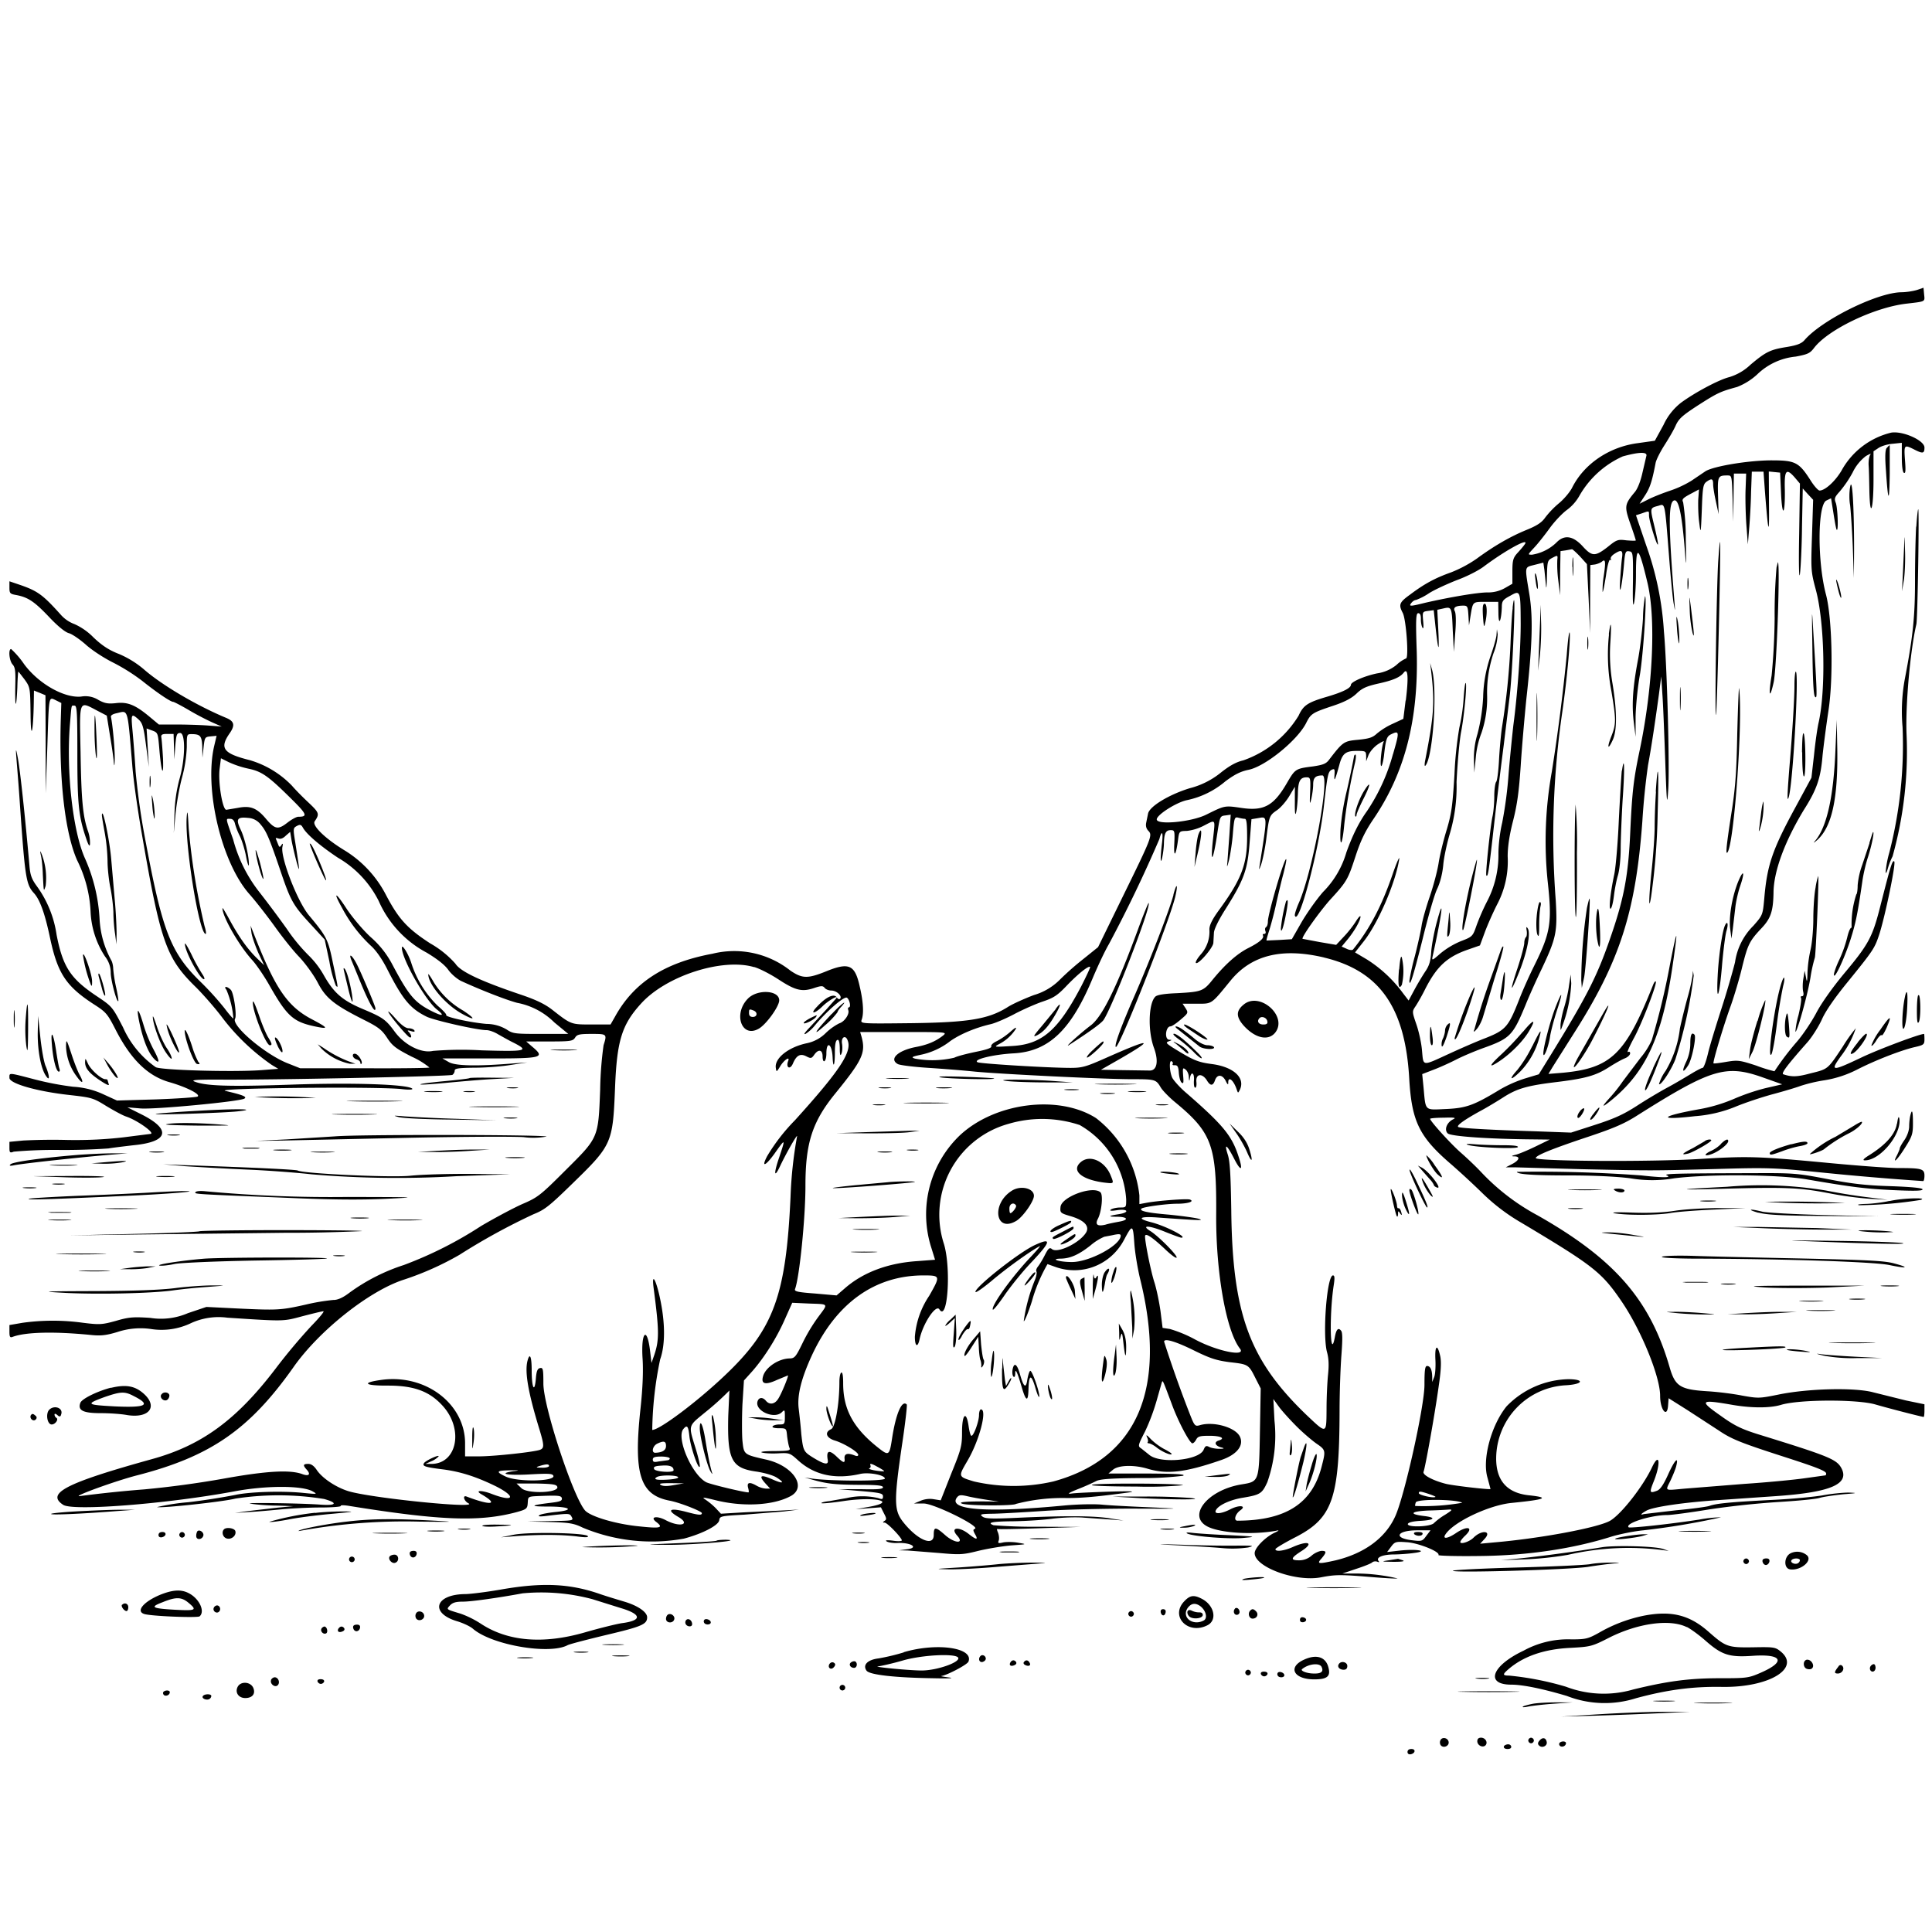 <svg xmlns="http://www.w3.org/2000/svg" id="svg" width="1024" height="1024" version="1.1">
  <path fill-rule="evenodd" d="M1016 153.7c-2 .6-5.7 1.2-8.3 1.2-12.8.2-42 14.6-51.3 25.4-1.6 1.8-3.9 2.7-9.3 3.6-8.8 1.4-11.1 2.5-19.3 9.4a28 28 0 0 1-11.3 6.6c-5.3 1.3-18 8-25.6 13.6a32 32 0 0 0-9.2 11.7l-4.6 8.4-9.2 1.3c-15 2-28.4 11-34.7 23.7-1.2 2.3-4.3 6-7 8.2a48 48 0 0 0-7.2 7.5c-1.8 2.6-4.3 4.3-10 6.6-8.5 3.5-16.9 8.3-26.3 15.2a66 66 0 0 1-13.7 7.3c-8.4 3-14 6-21.7 11.8-5.7 4.1-6.1 5.3-3.8 9.7 1.8 3.5 3.3 24.1 1.7 24.1a18 18 0 0 0-5 3.4 21 21 0 0 1-10.3 4.5c-6.7 1.4-13.9 4.5-13.9 6.1q-.1 2.6-12.7 6.3c-10.2 3-12.5 4.5-15 10A56 56 0 0 1 659 403c-3.5.8-7 2.6-11.8 6.4a43 43 0 0 1-16.7 8.4c-11 3.4-21.2 9.6-22 13.4l-1 4.9q-.5 2.6 1.2 4.3c2.2 2.3 1.8 3.4-13.8 35.2L582 502l-7.7 6.2A152 152 0 0 0 562 519a32 32 0 0 1-14 8.4c-5.3 2-11.7 4.9-14.1 6.5-10 6.2-20.3 8-50.7 8.4-27 .3-27.2.3-26.5-1.8 1.2-3.2.9-9.4-1-17.5-2.5-11.5-5.6-13-17-8.5-10.5 4.3-13.3 4.3-19.7 0a48 48 0 0 0-41.4-9c-25.3 4.7-41.6 15.2-51.6 33.3l-2.4 4.2h-10c-11 0-10.8.1-20.9-7.8-4-3.1-8.6-5.3-16.9-8.1-21.3-7.2-31.8-12.2-34.4-16.3A52 52 0 0 0 228 500c-12.3-8-16.8-13-23.6-26a60 60 0 0 0-21.3-23c-10.5-6.3-17.9-13.4-16.3-15.7 2.7-4 2.5-4.5-4-10.6-3.6-3.4-7.1-7.1-8-8.2a51 51 0 0 0-22.4-13.6c-14-3.5-16.2-6.3-10.7-14.2 3-4.3 2.5-6.4-1.8-8.2-15.4-6.4-34-17.3-43.6-25.7a51 51 0 0 0-13.3-8.2c-5.2-2-9-4.5-13.5-8.8a33 33 0 0 0-10-7 18 18 0 0 1-7.3-5c-9.6-10.7-12.3-12.6-21.9-15.9L5 308.1v3.3c0 3.1.3 3.4 3.7 4 6.2 1.2 9.5 3.4 17.3 11.6 4.7 5 8.6 8.1 10.5 8.6 1.6.4 5.6 3.1 8.9 6 3.3 3 9.6 7.1 14.4 9.5a102 102 0 0 1 15.6 9.8c7.5 6 15 11.1 16.4 11.1.4 0 4.3 2 8.7 4.6s10 5.4 12.5 6.5l4.5 2-7.9-.6c-4.3-.3-11.8-.5-16.6-.5h-8.8l-5.4-4.5c-7.3-6-11.3-7.6-17.6-6.8-4 .4-5.7.1-9-1.7a13 13 0 0 0-9.2-1.8c-9 .9-22.7-6.9-30.3-17.3a46 46 0 0 0-6.8-7.9c-1.6 0-1 6.3.8 8.2 1.4 1.6 1.6 3.6 1.4 11.6-.1 5.3 0 9.5.3 9.2s.6-4.3.8-8.8c.1-4.5.4-8.2.5-8.2.2 0 1.6 1.9 3.3 4.1 3 4.2 3 4.3 3.2 18.3.1 14.6 1.4 10.4 1.7-5.7l.1-6.7 3 1.2 3.1 1.3.1 26v26l.9-24.9c.9-27.5.6-26.3 4.6-24.4l2.8 1.4-.3 9.4c-.9 32.4 2.4 59.8 8.7 74a68 68 0 0 1 7.1 27 47 47 0 0 0 7.7 24 14 14 0 0 1 3 8.6c0 3.9 3.2 15.9 4 15 .2-.1-.3-3.5-1.2-7.5a73 73 0 0 1-1.5-9.7c0-1.3-.4-3.2-.9-4.2a51 51 0 0 1-6.3-21.7 91 91 0 0 0-7.7-32.4c-6.5-14.3-10.1-46.4-8-71.6.9-10.7.6-9.5 2.4-9.5 1.3 0 1.5 3.5 1.5 25.8 0 26.4.7 33.1 4.7 44.7q1.8 5.4 2 2.8a19 19 0 0 0-1-6.6c-2.8-7.9-3.6-16.7-4-42-.6-28.4-1-27.2 8.9-22l5 2.6 1.7 10.6c1 5.8 1.9 12.2 2 14.1q.4 3.8.5-1.5c.2-4.4-1.1-18.7-2-22.5q-.2-1.3 3.1-2c6.2-1.4 5.6-3.4 8.2 27.5.5 7.1 2.8 23.4 5 36 10 58 13 66.4 28.8 81.8 4 4 10.4 11.3 14.1 16.3a115 115 0 0 0 26 24.8l3.5 2.1-9 .7c-15.2 1.1-53.5 0-56-1.6a51 51 0 0 1-17.3-21.1c-5.7-11-5.7-11-14.2-16.7-13.7-9.2-17.7-15.4-21-32.3a58 58 0 0 0-10.4-25.7c-2.8-3.8-3.6-6-4-11-2.2-25.1-5-51.4-6.2-57.3q-1.1-6-.9-2.5c.2 3.5 1.2 14.4 2 26.5 2.8 40.2 3.3 43.3 7.6 48 3.1 3.5 5.7 10.7 8.4 23.5 4 18.9 8.5 25.7 23.1 35.2 6.7 4.3 7.3 5 11.9 14 8 15.5 17 24.2 28.4 27.4 9 2.6 16.7 6.5 14.8 7.6-.9.4-10.8 1.1-22.1 1.5l-20.6.6-7-3.2a44 44 0 0 0-16.2-4.1 157 157 0 0 1-20.8-4c-13.8-3.6-13-3.5-13-.7 0 3 14.6 7.2 32 9.1 11.5 1.3 12.4 1.5 19.3 5.8 4 2.4 8.7 5 10.6 5.6 6 2 15.7 9 12.8 9.2l-14.2 1.8c-9.5 1.1-19.2 1.6-30 1.4a308 308 0 0 0-23.2.3l-7.3.7v3c0 2.7.2 3 2.3 2.2a246 246 0 0 1 24.2-.9 331 331 0 0 0 26-.8c2.2-.4 8.2-1.1 13.2-1.7 18.8-1.8 20.3-8.4 4-16.5l-7.2-3.6 7 .6c7.6.6 52-3.6 55-5.2 1.7-1-1-2-10-4.1-7-1.5 79-2.4 93-1 4.2.5 6.5.4 6-.2-2.5-2.3-31.6-3.3-64.9-2.1-32.5 1.1-44.8.7-50.6-1.7-1.9-.8 1.2-1 12.5-1 25.6.3 123-1.7 124.3-2.5a3 3 0 0 0 1.2-2.3c0-1.1 2.1-1.4 10.8-1.5 5.9 0 14.5-.7 19.2-1.5l8.5-1.3-7 .5q-29 2.4-34.5-.6l-3.5-2h25.3c28 0 29.3-.4 22.1-6.4l-3-2.6h12.3c11.2 0 12.4-.2 13.6-2 1-1.7 2.3-2 8.7-2 8.2 0 8.3 0 6.4 6a192 192 0 0 0-1.8 23.5c-1 26-.8 25.3-18.7 43.1-12.5 12.5-14.3 14-21.7 17.2-4.5 1.9-14.7 7.3-22.7 12a208 208 0 0 1-41 20.7 102 102 0 0 0-28.7 14.6q-5.2 4-8.6 3.9a110 110 0 0 0-14.8 2.5c-13.3 3-15.2 3-36.5 2l-16-.8-9.8 3.3a36 36 0 0 1-20 2.5c-9-.6-11.4-.4-18.2 1.6-7.3 2-8.6 2.1-17.4 1a117 117 0 0 0-32 0l-7 1.2v3.5c0 2.7.3 3.3 1.6 2.8 6.9-2.6 22-3 42-1 5 .5 7.9.1 13.6-1.6a39 39 0 0 1 17.8-1.6 36 36 0 0 0 21-3 35 35 0 0 1 19.5-3c30.7 2 29.4 2 39.9-.8 5.4-1.4 10.3-2.6 11-2.6s-2.2 3.5-6.4 7.8a311 311 0 0 0-19 22.7c-20.6 27-39 40.6-65.6 47.9C35 786 24.2 791.5 33.5 797.6c5.2 3.4 54.9-.5 90.5-7.1 16.8-3.2 36-3.2 41.6-.1 2.8 1.6 2.7 1.6-4.6.9-11.2-1.2-28.7-.6-36.1 1a360 360 0 0 1-25 3.9 111 111 0 0 0-16.7 2.6c3.1.6 34.7-2.8 41.5-4.5a151 151 0 0 1 47.1.2c7.5 2.1 6.5 3.6-1.8 3-10.6-.8-42.6-1.2-37-.5 3 .5 9.3 1 14 1l8.5.3-8.5.8-15.5 1.8-7 1 7.5-.5c4.1-.2 11.8-.9 17-1.4s14.6-1 20.8-1 11-.4 10.8-.8c-.3-.5 1.8-.5 4.7 0 48.4 7.8 69.1 8.5 88.7 3.2 5-1.4 5.5-1.8 5.7-4.6.3-4-.5-3.6 9.3-4 7.2-.2 8.5 0 8.8 1.3.2 1.4-.9 1.8-5.8 2.4q-16.6 2-1.6 2c12 0 14.5 1.9 3.9 2.9-3.7.4-7.5 1.1-8.3 1.6q-1.6 1 2.5.6c13.5-1.6 13.4-1.6 14.5.4s.7 2-11.2 2.2l-12.3.2 12 .3c10.3.3 12.7.7 17.4 3a95 95 0 0 0 53.6 5.8c9.8-2.6 18.3-7 18.7-9.7.3-2.2.7-2.3 13.3-3l21-1.7 8-1-9 .5-20.7 1-11.7.7-2.8-3a37 37 0 0 0-5.3-4.4c-2.2-1.5-1.6-1.4 4.7.1 14.7 3.8 31 3 40.3-2 9-4.8 1.3-16.2-13-19.4-11.9-2.7-11.7-2.6-12.5-10-.3-3.6-.3-12.3 0-19.2l.8-12.7 4.5-5c6.3-7.2 12.9-17.6 17.3-27.7l3.8-8.5 8.8.4c10.8.4 10.4-.2 5 7.1a91 91 0 0 0-8.4 14c-3.4 7-4.1 7.9-6.6 8-6 0-13.1 4.8-14.3 9.6q-1.7 6 7.4 1.8l5.8-2.4c.6 0-3.5 10-5.2 12.5-1.8 2.8-4.5 3.2-6.4 1-1.6-2-3.6-2-4.4 0-2 5.1 8.7 10 12.8 6 1.5-1.5 1.6-1.3 1.6 2.4 0 3.9-.2 4.1-3 4.1-1.6 0-3.2.5-3.5 1-.4.6 1 1 3.3 1 4 0 4 0 4.4 4.3.3 2.3.8 5 1.2 6 .7 1.5 0 1.7-8 1.8-5.5 0-8 .4-6.4.8 1.4.4 5.2.6 8.5.4 5.9-.3 6.2-.2 10.5 3.7q13 11.8 33 7.2c4.6-1 13 .6 13 2.5 0 1.4-28 1.4-38.5 0l-4-.6 3.5 1c8 2.3 12.2 2.8 24.8 2.9 9.9 0 13.2.3 13.2 1.3s-3 1.2-11.7 1h-11.8l11.8 1c10.3.9 11.7 1.2 11.7 2.8s-.4 1.7-2.6.9a37 37 0 0 0-16.6 0l-9.1 1.6c-2.7.3-4.6.8-4.3 1.1s5.8-.2 12.3-1.2c16.8-2.4 28.1.5 12.6 3.2l-6.8 1.2 6.7-.5 6.7-.5 1.6 3.2c1.4 2.6 1.5 3.3.3 4q-1.5 1 0 .9c1.5 0 9 7.9 9.2 9.4 0 .5-2.1.6-4.7.2q-4.9-.6-3.3.4c.8.5 3.5 1 6 .8 7-.2 11 2.5 5 3.3l-4.5.6 4.5.1 16.5 1.3c11.2 1 12.6 1 21-1.1 5-1.2 12.8-2.5 17.5-2.9 8.4-.6 8.5-.6 3.7-1.4-2.6-.5-6.2-.5-7.9-.2-2.6.6-3 .5-2.5-.9.4-.9.2-2.8-.3-4.2q-1-2.3-.2-2c.4.2 10.4 0 22.2-.4l21.5-.7-22.2-.1a269 269 0 0 1-23.7-.8c-3.7-1.4-.9-2 10.5-2.1 6.7-.1 16.1-.7 21-1.4 5-.6 12.2-.9 16.6-.5l14.3 1 6.5.5-7-1.1c-8.2-1.4-23.2-1.5-48-.4-14.7.7-18.3.6-19.8-.6-1.6-1.2-.9-1.4 6-1.5 4.4-.1 16.5-.8 26.9-1.5s31.3-1.2 46.4-1.2c27.4.1 27.4.1 9.5-.7-9.9-.4-21.3-1-25.4-1.4s-12.8-.2-19.5.4c-41.6 4-62.4 2.5-57.4-4.2 1.1-1.4 2-1.5 5.8-.6 2.5.6 7.2 1.4 10.5 1.9l6 .9-5.5-.1c-11.5-.1-16.7.3-14 1.2 3.5 1.1 27.4 1.2 28.5.1a98 98 0 0 1 27-3.1c8.2 0 16-.7 33-3q5.8-.9-10.5-.4c-9 .3-18 .7-20 1q-4.1.6 3.5-2.4a121 121 0 0 0 9.5-4.2c1.9-1 7.6-1.5 23-1.6a172 172 0 0 0 23-1.2c1.8-.8-3-1.1-18.5-1.2h-21l2.4-2c2.9-2.5 11.3-2.7 18.5-.5 10.1 3 19.7 2 39-4.7 8.1-2.8 12-7.6 9.8-12.3-2.3-5-14.1-8.3-21.3-6.1-2.5.7-2.8.4-5.3-6a657 657 0 0 1-13.6-38.3c0-2 6.5 0 16.5 5 8.2 4 11.5 5 18.4 5.9 9.7 1.1 9.9 1.2 13.5 8.4l2.8 5.5-.4 22.3c-.5 27.5-.3 27-10 28.6-17.8 3-28.7 16.7-17.8 22.3 6.6 3.4 23.4 4.5 36 2.3q3.4-.8-.5 1c-5 2.4-10.5 8-10.5 10.8 0 7.4 21.9 15.4 35.2 12.8 7.9-1.5 10.2-1.5 28.3 0 6.5.5 12 .8 12.2.6a96 96 0 0 0-22-2.6h-7.2l7.4-2.5c4-1.3 7.8-2.8 8.4-3.4.5-.5 1.7-.7 2.6-.4q1.4.6.9-.2c-1.8-1.9 1.7-3.5 7.6-3.6 3.3 0 8.4-.4 11.1-.8 7.9-1 1.6-2.2-7.2-1.3l-7.1.8 2.1-2.8c2-2.7 2.6-2.8 8.2-2.4 6.1.3 18 5.1 16.9 6.8-.3.4 10 .7 22.8.5 25-.3 48.7-3.9 68.7-10.2 4.2-1.3 11.9-2.9 17.1-3.4a384 384 0 0 0 41.2-6.9 69 69 0 0 0-11.5 1.2c-15.4 2.4-37 4.7-37.5 4.1-2.1-2.1 11.8-6.5 20.6-6.5 2 0 12-1.3 22.2-3a455 455 0 0 1 36.5-3.9c9.9-.6 19.8-1.5 22-2.2 2-.6 7.7-1.4 12.4-1.9 7.5-.6 7.9-.7 3-.9-3.1 0-9.2.6-13.5 1.4s-16.7 2-27.4 2.5c-21.8 1.1-29.4 1.9-32.8 3.1-1.2.5-9.3 1.6-18 2.4l-17 2c-2.3.8-1.2-.4 1.6-1.9 3.8-2 20.4-4.4 39.2-5.6l29-2c29.3-2 39.6-6.4 34.9-15-2.6-4.6-6.8-6.3-44.7-18-8.4-2.7-12-4.4-19.6-9.9-11-7.7-10.3-8.4 5.4-5.7 11 2 21 2 27 .2 9.6-2.9 40.4-3 50-.2 7.6 2.2 24.7 6.6 25.6 6.6.2 0 .4-1.5.4-3.3v-3.4l-9.7-2L993 738c-9.8-2.7-34.8-2.1-50.6 1.2-9.9 2-10.5 2-19 .5-5-1-13.2-2-18.4-2.3-14.4-.9-17.1-2.6-20-12.5-10.3-35.8-29.1-57.5-70-80.7a117 117 0 0 1-30-23c-3-3.2-8-7.9-11-10.5-5.3-4.7-16-16.5-16-17.7 0-.3 3.3-.6 7.3-.6 5.4-.2 6.7 0 5 .8-3.4 1.6-5 5.5-3 7.5 1.6 1.6 21.7 3 45.7 3.2l8.4.1-7.4 3.6c-4.1 2-8.9 4-10.5 4.4q-3.7.9-.7.9c3.2.1 2.4 2.2-1.6 4.2l-3.1 1.6h4.7l35.7 1c38.3.8 36 .8 71-.1 27.3-.8 30.6-.7 55.5 1.8a1620 1620 0 0 0 54.3 4.6c.4 0 .7-1.3.7-2.9 0-3.6-1.5-4-13.6-4-5 0-21.1-1.2-36-2.6-39.2-3.7-43.5-3.8-69.9-2.2s-86.5 1.2-86.5-.5c0-1.4 8.6-4.9 27.8-11.3 13.5-4.5 19.3-7 26-11.3 38.8-24.5 46.8-27 65.8-20.4l11 3.9-8.7 2a112 112 0 0 0-16.8 5.7 84 84 0 0 1-19 5.6c-20.5 3.7-21.6 5.9-1.7 3.6a70 70 0 0 0 21.4-5c4.8-2 13.7-5 20-6.7 6-1.6 12.6-3.6 14.4-4.3a81 81 0 0 1 12.6-3 58 58 0 0 0 17.5-5.7c9.8-5 23.2-10.2 30.5-11.9 4.8-1.1 5.2-1.4 5.2-4.1 0-1.6-.1-2.9-.2-2.9-2.4 0-24.2 8.2-33 12.4-16 7.6-17 7.6-11-.7a50 50 0 0 0 7.8-14.7 86 86 0 0 0-7 9.9c-8 12-7.6 11.7-17 14-7 1.9-9.9 2-14.4.5-1.3-.4 1.9-4.7 12.7-16.9 2.4-2.7 5.9-8.2 7.7-12.1 2-4.6 7-11.7 13.6-19.8 13.8-17 14.4-18 16.8-25.2 3-9.1 9-37.8 8-38.8s-2 2.5-7.4 23.7c-4.2 16.6-6.2 20.2-19.6 36.2-6 7.3-11.7 15.3-14.4 20.5-2.5 4.7-7 11.4-10.1 15a149 149 0 0 0-12 15.8 79 79 0 0 1-9.6-3c-8.9-2.9-9.8-3-15.9-2-3.5.6-6.6 1-6.8.8-.5-.6 5.3-20 9.2-30.7 1.8-5.1 4.6-14.4 6-20.4 3-12 3.8-13.7 10.4-20.7 4.8-5.1 6-9 6.2-18.4 0-11.4 5.9-27.3 16-44 7-11 9-16.9 10-29 .6-5.7 2-16.3 3.1-23.6 2.7-17.3 2-49.3-1.3-61.7-4.6-17.3-4.5-47.5.2-49.8l2.5-1.2 1.3 8.1c.7 4.5 1.4 8.4 1.7 8.6 1 1 .5-11.7-.5-14.3-.9-2.3-.6-3 2.1-6a60 60 0 0 0 6.8-10 24 24 0 0 1 7.1-8.8q3.2-1.8 2.3-.7c-.6.8-1 3.3-.9 5.5.2 2.2.3 8.2.4 13.3.3 15.7 2.2 10.8 2.2-5.7v-14.9l2.7-1.8c1.5-1 4.9-2 7.5-2.2l4.8-.5v7.6c0 4.6.4 7.9 1.1 8.3.9.5 1-1.2.6-6.4-.6-8.4-.5-8.6 4.4-6.2 5 2.6 5.9 2.5 5.9-.8 0-3.8-11.5-8.9-17.6-7.9a41 41 0 0 0-26.4 20.2c-3.4 5.7-8.7 10.5-11.6 10.5-.7 0-2.9-2.4-4.7-5.3-6.2-9.7-8.1-10.7-20.7-10.7-12.2 0-30.9 3.1-35.1 5.8l-7.4 5a56 56 0 0 1-11.4 5.3c-3.6 1.2-8.7 3.2-11.3 4.5L869 267l3-4.6c2.6-4 3.7-7.6 5.5-17 .3-1.7 2.5-6 4.8-9.6s5-8.2 6-10.6c1.7-3.5 3.7-5.2 12.2-10.7 10-6.4 11.5-7 20.2-9.4a34 34 0 0 0 10.6-6.6 34 34 0 0 1 20.5-9.5c6.3-1.2 7.5-1.7 9.7-4.6 7.4-9.7 31.6-21.3 48.5-23.4 11-1.3 10.2-.9 9.8-5.2l-.3-3.3zm-16 83.7c-.8 1-1 4.4-.4 12.1q1.7 25.7 2 1.5v-15q-.5.1-1.5 1.4m-127.5 4.3-2.1 9c-1 4.5-2.6 8.5-4.1 10.2-5.4 6.5-5.5 7.5-2.3 16.7 1.6 4.5 2.9 8.5 2.9 8.8s-2.2.2-4.9 0c-4.6-.6-5.2-.4-10 3.5-6.7 5.2-8.3 5.1-13.3-.4q-7.7-8.4-13.9-1.9A24 24 0 0 1 812 294c-2.4 0-2.3 0 1.1-3.7 2-2.1 5.7-6.8 8.3-10.4s6.8-8 9.2-9.7a24 24 0 0 0 6.5-7.4 50 50 0 0 1 23-20.9c8.7-2.4 13.2-2.5 12.5-.2m62.8 18c1.8 23.4 2.4 25.5 2.2 7.5l-.1-17.3 3 .3 3 .3.5 11c.6 13.2 2.2 11.6 2-2-.3-10.3.7-11.6 5.2-6.5l2.8 3.3-.4 26.6c-.3 15.8-.1 24.5.4 21.4.4-3 1-14.3 1.1-25.3l.4-20.1 2.7 3 2.8 3-.6 18.8c-.6 18.2-.6 19.1 2 28.8 4.7 17.3 5.4 53.2 1.5 70.5-.6 2.5-1.7 10-2.4 16.9l-1.4 12.3-8.5 15.7c-12.3 22.6-15 30.7-16.5 48.3-.8 8.7-.8 8.8-5.8 14.5a34 34 0 0 0-9.7 19.3c-1 4.1-4.1 15-7 24s-6.3 20-7.3 24.2c-1 4.3-2.3 7.8-2.9 7.8-.5 0-3.2 1.4-6 3.1s-8.3 5-12.4 7.2-11.5 6.6-16.4 9.8c-7 4.5-11.7 6.7-21.9 10l-13 4.2-19.1-.7c-23.3-.7-38.6-1.6-40.5-2.2-1.7-.5 2.5-3.6 11.6-8.6 3.2-1.7 8.5-4.9 11.8-7 7.4-4.8 12.7-6.4 28.6-8.3 15.4-1.9 20.8-3.4 27.9-8 3-1.9 6.7-4 8.3-4.6 1.5-.6 2.7-1.8 2.7-2.6q0-1.2-1.2-.7c-.6.4.7-2.7 3-7 4.3-7.7 12.7-29.5 11.8-30.4q-.6-.3-1.5 2c-14.6 36.7-22.2 44-48 46.4l-7.4.6 2.3-3.8 11-17.4c24.5-38.3 33-64.7 36.5-113a378 378 0 0 1 3-29.5c1.7-9.1 3.7-22.4 5.7-37l1.3-10 .6 9.5c.4 5.2 1 21 1.5 35 .8 23.5 1 24.7 1.6 15.5.8-11.2-.6-65.5-2.3-84a164 164 0 0 0-9.4-45.5l-5.4-15.9 3.1-1c4-1.4 3.8-1.5 3.8 1.1 0 2.7 4.1 16 4.7 15.4.3-.2-.6-4.5-1.8-9.5-2.4-10-2.5-9.8 2-11 3.7-1.1 3.4-2.7 5.7 26.4.9 11.6 2 23 2.5 25.5.8 4.4.8 4.4.4-1-3.3-41.4-3.3-53.3 0-53.8 2.4-.3 4.1 8.4 5.6 27.8.6 8.5.7 7.1.4-7.3a125 125 0 0 0-1.4-19.5c-.8-1.5-.2-2.2 3.7-4.3l4.7-2.5-.4 5.4c-.1 3 0 8.5.5 12 .8 6.5.9 6.2 1.4-6.6.4-11.7.7-13.5 2.4-14.8 2.8-2 3.6-1.8 3.6 1.3 0 1.6.7 5.7 1.5 9.3l1.4 6.5-.3-9.7c-.3-10.4-.1-10.8 5-10.8 2.3 0 2.3 0 2.7 12.3l.3 12.2.2-12.7.2-12.8h6.5l-.3 8.2c-.2 4.6 0 13 .4 18.8l.8 10.5.7-8.5c.4-4.7.9-13.3 1-19.2l.4-10.8h6.2zm45.2-1.5c-.5 2.7-.5 7 0 9.5.3 2.6 1 12.3 1.4 21.7l.6 17 .1-15.5c0-22.7-1-39-2.1-32.7m35 20.9c-.3 5-.6 17.8-.6 28.3 0 19.2-1 29.6-5.5 53a95 95 0 0 0-1.1 25 229 229 0 0 1-7 66.4 54 54 0 0 0-2 10.8c.3.3.8-.8 1.2-2.3a35 35 0 0 1 2.5-6.4 206 206 0 0 0 7.4-65c-.6-15.5 2-44.2 5.2-58 .7-2.8 1.6-61 1-61-.2 0-.7 4.1-1 9.2m-6.5 10.9-.7 15.5-.4 7.9 1-6c.5-3.3.8-10.3.6-15.5-.3-9.1-.3-9.2-.5-1.9M808 288.7c-.7 1-2.4 3-3.9 4.6-2.1 2.4-2.5 3.8-2.5 9.5v6.6l-4 2.3a18 18 0 0 1-9.3 2.3c-5.1 0-19.9 2.5-33 5.5-8 2-8.8 2-7.2 0q1.2-1.4 2.4-1.5a32 32 0 0 0 6.8-3.5c3.1-2 9.8-5 14.8-7 5-1.8 11.4-5 14.3-7.2 12.2-9.1 24.9-15.9 21.6-11.6m102.7 8.5c-.9 14-1.9 82.4-1.2 81.7.6-.6 2.7-91.1 2.2-91.6-.2-.2-.6 4.3-1 10m-73.2-2.3 3.6 4 .9 18.2.8 18.3v-18l.1-18 2.4-.3c1.2-.2 2.9-.9 3.6-1.4 2-1.8 2.3-.5 1.1 7.6a49 49 0 0 0-.6 8.3c.3.2 1-3.6 1.8-8.6.7-5.3 1.7-8.7 2.2-8.4q.9.4.4-.4c-.4-.6.4-1.8 1.8-2.7 3.8-2.5 4.7-2 4.1 2.1-.3 2.1-.7 7.4-1 11.8-.6 10 .9 4 2-7.8.6-7.2.8-7.8 2.8-7.5s2.1.7 2 15.8q-.3 15.9.6 11.5c.5-2.2 1-9 1-15.2 0-16 1.4-15.1 6 4.2 4.7 19.2 3 55.6-4 89-3.2 15.2-4 21.5-5 42.8-1 23.6-3.3 35.9-10.7 57.1-7 20.3-12.4 30.7-31 61l-6.8 11-7.3 2.2a68 68 0 0 0-13 5.7c-14 8.5-18 10-28.8 10.5-11.7.5-10.8 1.4-12-11.5l-.7-7 5.7-2.2c3-1.1 8.6-3.6 12.3-5.5s10-4.5 13.8-5.9c14.9-5.3 16.2-6.7 23-23.1 2-5 5.9-13.6 8.6-19.2 7.7-16.3 8.3-19.5 7.4-35.9a452 452 0 0 1 3.4-99.8c2.5-17.3 4.4-38.1 4-42.2-.3-1.6-1 3.6-1.6 11.7a1043 1043 0 0 1-7.9 61.8 208 208 0 0 0-2.2 58.1c2.4 21.8 1.6 27.2-7.2 44.9-2.6 5.2-6.2 13.3-8 18-5.6 14.2-7 16-18 20.3-5.2 2-13.8 5.8-19 8.2-14.6 6.7-13.6 6.8-14.4-1.6-.3-4-1.7-10.3-3-14-2.3-6.7-2.3-6.8-.4-9.6 1-1.5 3.5-5.8 5.3-9.5 6-11.6 11.4-16.6 22.2-20.4l6.6-2.3 2.7-7.3c1.5-4 4.4-10.5 6.4-14.4a49 49 0 0 0 5.6-25.5q0-7.8 2.9-19c2.2-8.7 3.1-15.6 4-28.9.6-9.6 2-25.6 3-35.5 3.2-28.8 3.6-43.2 1.6-55.5-2.5-15.3-2.7-14.2 2.7-15.6l4.7-1.2.6 4.2.8 8.1c.2 2.2.4 0 .5-4.7.2-8.5.3-8.8 3-10.2s2.8-1.4 2.5 1.2a65 65 0 0 0 .5 10.7l1 8v-11.7l.2-11.7 2.8-.4 3.3-.6c.3 0 2.2 1.7 4.3 3.9m-4 5.5c0 4.4.1 6 .3 3.7s.2-6 0-8-.4-.1-.4 4.3m108.2.3a288 288 0 0 0-1 26.7A347 347 0 0 1 939 358c-1.8 10.8-1 13.1 1.1 3.5 1.6-7.4 3.5-63.5 2.2-63.5zM813.8 307c.3 2.5.7 4.7 1 5 .7.8.1-5.6-.7-7.5q-.9-2-.3 2.5m80.6 2.5q0 4.4.4 2.2a18 18 0 0 0 0-5q-.4-1.6-.4 2.8m78.8-2c0 .6.6 3.3 1.3 6s1.4 4.1 1.4 3c0-2.1-2.5-10.7-2.7-9m-167.2 23c0 13.4-1.6 36.8-3.9 54-.5 4.4-1.7 15.9-2.5 25.5a218 218 0 0 1-3.4 26c-1.2 5-2 11.9-2 16.5a53 53 0 0 1-6.3 25.8 119 119 0 0 0-5.3 12.2c-2 5.8-2.2 6-8.2 8.3a43 43 0 0 0-10.9 6.5c-4.3 3.8-4.7 4-4.2 1.7 5-22.6 6.4-33.7 2.3-18.5-1.4 5-2.7 12-3 15.6-.3 5.2-1 7.7-3.3 11a147 147 0 0 0-5.8 9.8l-2.9 5.4-3-3.9a70 70 0 0 0-19-17.8l-6.4-3.8 4.8-6.1c7.6-9.8 16.6-30.7 18.6-43.2.4-2.2-1.2 1.2-3.4 7.6-5.8 17-12.3 29.4-21.1 40.2-.4.4-1.9.3-3.3-.4l-2.7-1.2 3.4-4.1c3.6-4.5 6.6-9.8 6.6-11.8q-.2-.9-2.3 2.3c-1.2 2-4 5.7-6.4 8.2l-4.2 4.5-8.8-1.5-9-1.7c-.8-.7 8.7-14 14.4-20.5 9.2-10 9.6-10.9 13.7-23.4 2.7-8.2 5-13 9.4-19.5 16.7-24.5 24-52.8 23-88.9-.6-17.2-.4-20.3.8-20.3q1.5 0 1.4 3.3c0 1.7.4 3.8.9 4.5s.6-.7.3-3.6c-.4-4.9-.4-5 2.6-5.4l3-.4.7 6.5c1.6 15 2.3 17.4 1.8 5.5l-.6-12.2 3.2-.7c4.4-1 4.5-.9 5 11.8l.6 11.2.7-9.9c.5-5.8.4-10.5-.2-11.6q-1.6-3 4.5-3c2.2 0 2.4.5 2.7 5.3l.3 5.2.8-5c1.3-7.8 1-7.5 8.2-7.5h6.5l.1 6.3c.1 6.7 1.5 4 1.8-3.5 0-3.2.6-4 4.4-6 5.5-3.1 5.5-3 5.6 14.7m89.6-7a64 64 0 0 0 1.5 12c1 3.2 1 1.5-1-14.5-.8-6-.8-5.8-.5 2.5m-24.8 4.4c-.4 6.5-1.6 16.5-2.7 22.1-2.6 13.9-3.3 23-2.2 32.5l1 8V380c.1-5.8 1.1-15.9 2.3-22.5 1.8-11 3.8-41.5 2.7-41.5a75 75 0 0 0-1.1 11.9m-69-5.7c-.4 2.3-.9 11-1.2 19.1A382 382 0 0 1 796 386c-.5 3.6-1.2 11.2-1.5 17s-1 11-1.5 11.4c-.5.6-1 4-1 7.6s-.4 8.5-1 11c-1.1 5.3-3.8 30.3-3.2 31 .8.9 1.2-1.5 3.2-19a2861 2861 0 0 1 6-50l3.1-25.5c.6-4.4 1.5-17.7 2-29.5.9-20.6.7-27-.4-17.8m-15.7 4.5c.4 5.4.6 6.2 1.1 3.8 1.3-5.1 1.1-10.5-.2-10.5-1 0-1.2 1.8-.9 6.7m174.6 17.1c.2 17 .6 24.7 1.4 25.5 1.2 1.2 1.2-.1-1-35.8-.7-12.3-.7-11-.4 10.3m-144.3-15.2-.7 17.5-.4 9.4 1-8.5c.5-4.7.8-12.6.6-17.5l-.3-9zm72.5 3.9a59 59 0 0 0 1 8.4c.6.8.2-8.4-.7-12.4q-.9-4.4-.3 4m-36 3.8a102 102 0 0 0 1.3 30.2c2.5 15.1 2.5 17.2 0 23.6-2.4 6-2 7.9.6 2.3q3.6-7.6 0-29.9a91 91 0 0 1-1.2-21.7c.7-10.6.3-13-.8-4.6m-59.5 0c0 1.6-1.5 6.7-3.2 11.6a71 71 0 0 0-3.9 21.7 98 98 0 0 1-3 19.5q-2 6.6-1.9 13.5l.2 7 .8-8a47 47 0 0 1 3-13 57 57 0 0 0 3-20 65 65 0 0 1 3.4-22.3 31 31 0 0 0 2.2-10l-.4-2.7zm48.1 4.7c0 3 .2 4.3.4 2.8.2-1.6.2-4 0-5.6s-.4-.2-.4 2.8m-82.8 14.5c2 17 1.6 23.4-3.1 47.5-.4 2-.4 3.3 0 3 4-3.7 6.6-40.2 3.6-51l-1-3.5zM745 371.3l-1.2 9.7-5.6 2.6a37 37 0 0 0-8.4 5.2c-2.3 2.1-4 2.7-10 3.3-7.5.7-8 1-15.3 10.5-1.6 2.2-3.2 2.8-8.5 3.6-9.4 1.2-9.5 1.3-13.9 8.8-7 12.1-12.2 15-24.2 13.2-8.9-1.3-8.7-1.3-18.6 3.6-7.9 3.9-26.2 5.6-26.2 2.5 0-2.4 10.3-9 16-10.2a46 46 0 0 0 20.4-10c5-3.7 8-5.2 12.3-6.1 8.8-1.8 25.6-15.4 30.4-24.6 2.6-5.2 3.2-5.6 14.6-9.4 6-2 9.7-4 12.2-6.4 2.9-2.8 5.1-3.8 11.1-5.2 8.3-1.8 12-3.4 14-6 2.2-2.6 2.5 2.8 1 14.9m206-8c0 6.4-1 23.6-2.5 41.2-1.3 16.2-1.5 21-.6 18.2 2.3-6.8 5.6-66.7 3.8-66.7-.4 0-.7 3.3-.7 7.3M814.4 380c0 11.3.2 15.9.3 10.3.2-5.7.2-15 0-20.6-.1-5.6-.3-1-.3 10.3m76-9.5c0 5.5.1 7.6.3 4.7s.2-7.4 0-10-.3-.2-.3 5.3m-114.7.4a99 99 0 0 1-2.2 14.7 195 195 0 0 0-2.6 24.9c-1 16.3-1.5 20.4-4 28.9-1.7 5.4-3.7 13.5-4.4 18s-2.9 12.6-4.8 18.1-3.8 12.3-4.2 15c-.4 2.8-2 10-3.6 16.3a125 125 0 0 0-2.9 13c.1 3.9 2-2.1 7-22 2.8-11.5 6.2-23.5 7.7-26.6 1.7-3.6 2.9-8.5 3.3-13.2.4-4.1 2-11.3 3.4-16a88 88 0 0 0 3.6-27.5c.5-10.4 1.6-22.6 2.5-27 1.6-8.4 3.2-25.5 2.3-25.5-.3 0-.8 4-1.1 8.9M920.8 388c-.4 21.4-1 29.8-3.2 43.5-2.6 16.8-3 21.3-2.1 20.4 3.5-3.5 8.3-68.9 6.3-86.9-.2-2-.6 8.4-1 23m-870.7-.4c0 4.9.4 11 .8 13.4.5 2.7.6-.8.3-8.5-.6-15-1.2-18-1.1-5m23.3-6.2c2.1 1.9 2.7 3.8 4 13.7l1.5 11.5-.6-10.2-.6-10.2 3 1.1c3 1.1 3 1.4 3.7 9.2 1 12.7 2.4 16.7 2 5.6-.3-5.2-.7-10.3-.9-11.2-.2-1.4.4-1.8 3-1.8H92l.2 6.8.2 6.7.5-7c.5-6.1.8-7 2.6-7 2.9 0 2.7 14-.4 24.5a78 78 0 0 0-2.6 18l-.4 10.5.9-9.7c.5-5.4 2-14.1 3.4-19.4A72 72 0 0 0 99 396c0-6.6 0-6.9 2.4-6.9 4.8 0 5.6.9 5.8 6.9l.1 5.6.6-5.5c.6-5.3.7-5.5 3.7-5.8l3.2-.3-1.3 5.5c-5.3 22.9 3.9 61.6 18.6 78.3 3.3 3.7 9.2 11.3 13.2 16.8 3.9 5.5 9.8 13 13.2 16.5 3.4 3.6 7.9 9.8 10 13.9 4.3 8.2 8.7 11.7 25.3 20 6.9 3.5 8.7 5 11.4 9.1 2.8 4.3 4.7 5.7 13.1 10a41 41 0 0 1 9.3 5.7c-.2.3-15.8.5-34.5.4h-34l-6.8-2.7c-11.8-4.7-29.9-20-27.7-23.6 1-1.7-.7-13.8-2.3-15.3-2-2-4-2-2.3 0a48 48 0 0 1 3.7 15.2c-.2.2-2.3-2.2-4.7-5.4a158 158 0 0 0-13-14.3c-15.4-15.1-19.9-26.6-28.6-73a380 380 0 0 1-5.5-38c-.5-8-1.3-18-1.7-22.2-.8-8.5-.6-9 3.2-5.6M972.8 398q-1.5 36.5-10.6 47.5-2 2.3 1-.3c7.7-6.9 11-21.8 10.6-48l-.3-15.7zm-17.6.7c0 6.8.3 12.5.9 12.8 1.1.7 1-18.9 0-22.5-.6-1.5-.9 2.2-1 9.7m-216.8 1a102 102 0 0 1-13.7 30.1c-4.3 6-7.7 12.8-11 22a49 49 0 0 1-12.4 21c-3.9 4.5-9.1 12-11.7 16.6l-4.8 8.4-6.6.4-6.8.3c-.2-.1.6-2.8 1.6-6s2.7-9.6 3.6-14c1-4.4 2.6-11.3 3.7-15.3 1-4 1.8-7.6 1.5-7.8-.9-1-9.7 29-9.7 33 0 1.4-.4 2.7-1 3q-.8.7-.3 2.1t-.7 1.5q-1 0-.6.8 1.1 2.2-7.8 6.7t-19 16.9c-4.8 6-6 6.3-18.6 7q-10.4.4-11.7 1.9c-3.6 3.6-4 18.3-.6 27.3 2.5 7 1.5 12-2.5 11.8l-14.4-.2-11.3-.2 10.5-6q27.8-16.1-8-.2c-10.4 4.6-12.4 5.2-18.6 5.2-11.5 0-47.8-2.2-49.3-3-2.6-1.4 8.2-4.1 19.1-4.7 18.8-1 30.7-12.5 42.3-40.7 2.4-5.6 6-13.4 8.3-17.3a723 723 0 0 0 26.7-55.6c1.3-5 2.1-3.7 1.4 2.1-.4 3.1-.7 6.8-.7 8.2 0 4.1 1.5-2.6 1.7-7.7.1-5.7 1-7.3 3.6-7.3 2.1 0 2.2.3 1.9 7.3-.4 7.8.9 6.3 2-2.3.6-4.5.7-4.5 4.7-4.6a26 26 0 0 0 9-2.8c6.4-3.3 6-3.7 4.9 6.5-1.7 15 0 12.8 2.3-3.1 1.3-8.3 1.4-8.5 4.2-8.8l2.8-.4-.7 10.9-1.1 14.8q-.5 4 1-2c.7-3.3 1.7-9.7 2-14.3.7-7.9.9-8.3 2.9-7.8 1.1.3 2.7.6 3.4.6.9 0 1.2 2.6 1.2 9.8 0 14.3-3 22.3-15 38.7-3.5 4.8-5 7.9-5 10.1a18 18 0 0 1-4.6 13.3c-1.9 2.2-3 4.2-2.5 4.5 1.3.9 9-8 9.2-10.6l.3-5.3c0-1.8 2.4-6.7 5.8-12.1 10-15.8 12-21 13.1-35.5l1-12.7 3.6-.6c5-.8 5-2 .6 25.9q-.5 2.8 1-1.5c.8-2.5 2-8.3 2.6-13 1.6-12.7 1.6-12.7 5.9-15.7 2.1-1.5 5-5 6.5-7.6l2.8-4.7v8.2q-.1 8.6.7 5.3c.4-1.6.8-6 .9-9.6.1-6.9 1.2-8.9 4.6-8.9 2 0 2.2.4 1.9 7.8-.3 6.4-.2 7 .6 3.7.5-2.2 1-5.6 1-7.6 0-3.7 1.2-4.9 4.9-4.9 4.3 0-5.4 51.9-12.6 67.8-1.3 3-2.2 5.9-2 6.5 2 5.9 12.5-33.6 15.3-57.3 2-17.8 2.3-18.9 4.2-20 1.6-.7 1.7-.4 1.5 2.8-.3 4.1.4 2.6 2.6-5.5 1.6-6 3.4-7.3 9.2-7.3 4.7 0 4.9.1 5 2.8v2.7l1.2-3.2c.7-1.8 2.9-4.4 5-5.8s3.5-2 3.1-1.4c-1 1.6-2.2 12.9-1.3 12.9.4 0 1-2.4 1.4-5.2 1-9.1 1.5-10.5 3.8-11.6 4.5-2.2 4.5-1.4 1 10.6m-20.6.9a406 406 0 0 1-4.2 19.8 130 130 0 0 0-3 19c-.5 10.7 1 8.6 2-2.6A287 287 0 0 1 718 405c1-4 .8-6.3-.3-4.4m-586.1 6.8c7.2 1.5 10.5 3.8 23 16.2 8.1 8 8.6 9.3 3.5 9.3-1 0-3.5 1.4-5.6 3-5.1 4-6.7 3.8-11.6-2s-8.3-7-14.9-5.7l-6 1c-2 .3-4.5-14.4-3.6-21.7l.7-5.6 4 2a51 51 0 0 0 10.5 3.5m728 1c-.3 2.8-1 14.7-1.6 26.5-.5 11.8-1.6 24.6-2.4 28.5-2.2 10.4-3 18.9-1.9 18.2.6-.4 1.3-3.4 1.7-6.7s1.3-8.2 2.1-10.8 1.5-8.8 1.5-14.2c0-5.2.5-16.7 1-25.5 1.2-16.8 1-25.1-.3-16m18 11.2a335 335 0 0 0-.7 18.7c0 4.5-.7 14.4-1.5 22.1-1.6 15-1.8 23.6-.4 15a351 351 0 0 0 3.5-44.7c.7-22.9.2-29.4-1-11.1m-798.3-5.2q0 4.4.4 2.2a18 18 0 0 0 0-5c-.2-1.2-.4 0-.4 2.8m643.5 5.1c-2.8 4.6-5.3 12.2-4.4 13.2q.5.4.6-.8c0-.7 1.6-4.4 3.5-8.2 4.1-8 4.3-10.7.3-4.2m-642.1 6.9a46 46 0 0 0 1 7.4c.6.8.2-6.4-.7-10.4-.7-3-.7-2.4-.3 3m754.4 0c-.8 11.2-.6 62.5.2 59.5.4-1.6.6-17 .5-34.2a238 238 0 0 0-.7-25.3m98.4 3.8-1 8.2q-.7 3.8.4.8a44 44 0 0 0 1.8-14.3c-.3 0-.8 2.4-1.2 5.3M99 432.5c-1.3 13.8 6.5 62.5 10 62.5.4 0 .1-2-.6-4.2A362 362 0 0 1 100 439c-.4-8.4-.7-10.2-1-6.5m-45-.5c0 .8.7 5 1.5 9.3a98 98 0 0 1 1.5 15c0 4 .7 10.3 1.5 14.2s1.5 9.7 1.6 13c0 3.3.4 8.5.9 11.5l.7 5.5.1-5.5c0-3-.3-10.2-.8-16l-2-23c-.8-10.4-4.7-29-5-24m84.3 5.2c3 3.5 4.7 7.7 10.7 25.4 5.1 15 6.6 17.5 15.5 27.1l7.6 8.3 2.5 11.7a66 66 0 0 0 3.4 12.7c1.3 1.3 1.4 1.9-1.5-11.8-2.6-12.7-3.2-14-12.7-25.4-6.2-7.4-15.3-31-14.1-36.4q.6-2.7-.6-.8c-.8 1.2-1.1 1.1-1.7-.5l-1.2-3q-.3-.6 1.3-.1 1.8.7 4-1.5l2.3-2 .7 4.3c.4 2.4 1.6 7.4 2.6 11.3 2 7.2 1.8 5.3-.5-9.3-1.3-8-1.3-8.3.7-9.4 1.7-.9 2.3-.8 3.2.8 1.9 3.5 9 9.6 18.6 16a55 55 0 0 1 21.6 22.9 57 57 0 0 0 25.4 27.4q8.5 5.1 11.4 9c1.5 2.2 4.5 4.8 6.8 6 10.9 5 23.8 10 29.7 11.6a38 38 0 0 1 19.8 10.4l7.4 6.1h-14.6c-13.6 0-14.7-.1-18-2.3a21 21 0 0 0-10.7-3c-8.4-.7-22-3.7-21.4-4.7.3-.4-1.8-2.6-4.5-4.9a55 55 0 0 1-14.1-23c-1.6-4.8-4.9-10-4.9-7.8 0 6 12.4 27.8 18.5 32.7 4.6 3.6 3.1 3.9-3.3.6-8.5-4.4-11.6-8.1-20.1-24.1a50 50 0 0 0-11.5-14.7c-4-3.6-9.6-10.3-12.6-14.7-6.2-9.6-7.8-10-2.6-.7a76 76 0 0 0 15.1 19.8c2.7 2.4 6 7 9 13 8.1 15.8 12 20.4 20.7 24.7 4.3 2 26.7 7.1 31.7 7.1 1.4 0 4.2 1 6.1 2.2 2 1.1 5.6 3.2 8.3 4.5 8.4 4.3 6.6 4.7-17 4a187 187 0 0 0-25.8.3c-6.1 1.4-15-3-20.3-10.2-4.7-6.4-6.3-7.5-16.2-11.7-11.3-4.7-15.8-8.5-21.2-17.9a47 47 0 0 0-8-10.6 94 94 0 0 1-11.8-14.3 585 585 0 0 0-14.4-19.3 77 77 0 0 1-14-28c-4.2-12-4-11-1.6-11q2 0 2.6 2.8a38 38 0 0 0 2.6 6.5c1 2.1 2.5 6.8 3.2 10.5s1.4 5.8 1.5 4.6c.2-4-2.1-14-4.3-18.6-2.7-5.6-2-6.9 3.8-6.3a9 9 0 0 1 6.9 3.7m497 4.8c-.6 1.4-1.3 5.9-1.6 10l-.6 7.5 2-8.5c2-8.7 2.1-13.7.2-9m355.6 4.8-3.9 11.7a42 42 0 0 0-2.4 10.7c0 2.7-.4 4.8-.7 4.8a51 51 0 0 0-2.5 17.7c-.6-.3-1.6 2-2.3 5a68 68 0 0 1-4.2 11.9c-1.6 3.3-2.9 7-2.9 8 .1 3.1 5.5-8.4 8.8-18.6 2.8-8.8 3.8-13.8 6.3-31 .5-3.6 1.8-9.2 2.9-12.5 2-6.2 3.5-13.5 2.8-13.5-.2 0-1 2.6-2 5.8M164.4 448c2.1 5.8 8 19 8.4 18.6.6-.6-6.6-17.9-8-19.1q-1-1-.4.5m-28.8 4c.6 4.6 3.4 14.4 4 13.8.2-.2-.7-4.4-2-9.3q-2.6-8.8-2-4.5m-113.9 1.5c.4 1.6.9 6.1 1 10 .5 9.4.4 9.4 1.5 6a35 35 0 0 0-2-16.5q-1.4-3.7-.5.5m757.6 14.7c-3.1 13-5.1 25.9-3.8 24.7.8-.8 7.8-36 7.3-37.2-.1-.4-1.7 5.2-3.5 12.5m142-1c-3.2 7.9-5 18.4-4.3 24.8l.7 5.5.7-5 1.3-11c.3-3.3 1.5-8.6 2.6-11.8 2.6-7.5 1.9-9.4-1-2.5m41 3.2c-.7 3.5-1.2 11-1.2 16.7s-.7 13.1-1.5 16.4a70 70 0 0 0-1.6 12c-.1 5-.3 5.4-.8 2.5l-.7-3.5-.7 4.3c-.4 2.3-.4 5.4-.1 6.7q.6 2.5-.6 2.5-1 0-.5 1c.3.5-.3 4.6-1.4 9.2a43 43 0 0 0-1.6 8.6c.8.8 6.5-19.5 8-28.8a77 77 0 0 1 2.3-10.4c.5-1 2.3-42.8 1.8-43.3a35 35 0 0 0-1.4 6M622 474.2c-2 7.7-12.2 34.1-20.6 53.4-7.1 16.2-10.9 26.5-10 27.3 1.5 1.5 28.4-66.5 31.5-79.6 1.6-6.8.8-7.8-1-1m219.2 7a271 271 0 0 0-3 38.3l.3 4 1.2-5.5c1-4.7 3.5-41 2.9-41.8-.2-.1-.8 2.2-1.4 5m-159.5-3.5a86 86 0 0 0-2.7 14.2c0 3.3 1.3-.2 2.6-7q2-10.2.1-7.2m-78.4 14.7c-11.4 31-19 46.4-25.1 51s-15 12.8-11.2 10.2q15-9.7 17.7-12.7c3.8-4.2 25.8-60.8 24.2-62.4-.2-.1-2.7 6-5.6 13.9m211.3-7c-.4 4-.2 8.3.3 9.7.8 1.9 1 .8 1-5.1 0-4.1.4-8.5.7-9.7q.5-2.1-.3-2.3c-.6 0-1.3 3.3-1.7 7.3m32.2-3.3c-1 3.1-1 11.2 0 16.5 1.2 6.6 1.8 2.6 1.2-8.5q-.5-10.3-1.2-8m-728.8-.7c0 4.4 8.8 19.9 16 27.7 2.2 2.5 6.3 8.5 9.1 13.5 9.1 16 12.5 19 23.8 21.4 7.6 1.6 7.3.9-1-3.5-13.6-7-20-16.6-31.6-46.4l-1.4-3.5.5 3.9c.3 2 2 6.8 3.6 10.5l3.1 6.6-3.6-3.5c-5-4.8-9.5-11.1-14.4-20-2.2-4.1-4-7.1-4-6.7m650 2.7c0 1.4-.4 5-.7 8-.4 4.3-.3 5.1.6 3.8.6-1 1-4.5.7-8-.2-3.5-.4-5.2-.5-3.8m146.4 6c-1.5 2.2-3.6 16.6-4.1 27.2-.8 15.6 1 10.9 2.4-6.7.7-7.7 1.7-15.5 2.3-17.3 1-3.3.6-5.3-.6-3.3m-105.3 3.4c.2 1.5 0 3-.4 3.3s-.9 1.7-.9 3c0 1.5-1.6 7.4-3.5 13.2-4.4 13.2-4 14.3.9 2 4.2-10.6 6-20.2 4.5-22.7q-1.2-2-.6 1.2m75.8 18.4a384 384 0 0 1-9.5 39.4 40 40 0 0 1-6 9.5l-9.3 12.3a84 84 0 0 1-7.4 9.3q-6.3 7 1.3.8c18.3-15 26.8-33.6 32.3-70.5q4.8-32.6-1.4-.8M98 500.3c0 4 8 18.7 10.1 18.7.6 0 .1-1.3-1-2.9a95 95 0 0 1-5.6-10.2c-2-4-3.5-6.6-3.5-5.6m697.3 3.8-4.8 13.4a350 350 0 0 0-9 28q-1.1 2.7 1.4-.3c1.1-1.3 2.6-4.3 3.2-6.5l6-20c2.8-8.7 4.9-16.3 4.7-16.9s-.9.5-1.5 2.3M44 506.4a71 71 0 0 0 4 15.1q.9 2.5.8-1.5c0-3.6-4.7-17-4.8-13.6m657.7 1.1c29.4 7 43 26.3 45.2 63.8 1.3 23.2 5.3 31.3 22.6 46.1a439 439 0 0 1 15.9 14.7 104 104 0 0 0 21 16c38.5 23 42.6 26.2 53.5 42.3 10.2 15.2 20 39.3 20 49.4 0 7.4 3.7 12 4.2 5.3l.3-4 10 6.3 16.6 10.8c6.8 4.6 11.5 6.5 35.4 14.2 16.7 5.4 21.5 7.3 21.5 8.6q0 1-.6 1l-10.8 1.5c-5.5.8-20 2.2-32.1 3L893 789c-11.2 1-10.4 1.5-7.5-4.5 1.3-2.8 2.7-6.2 3-7.7 1.3-5.3-1-2.8-4.4 4.8-2.4 5.3-4.1 7.8-5.8 8.5-4 1.5-4.2 1.1-1.8-4.9 3.9-9.6 3.1-16-.9-7.5-4.7 10-16 24.5-22 28.2s-37 9.5-61.6 11.6l-7.5.7 2.4-2.6c4-4.3-1.6-4.9-5.9-.6-2.2 2.2-7 3.7-7 2.3 0-.5 1.1-2 2.5-3.3 4.8-4.5 1.4-5.6-4.7-1.5-4.7 3.2-7.6 3.4-5.5.5 4.6-6.6 23-15.2 34.7-16.4 18-1.8 20.6-2.8 10-4q-18-1.6-18-19.6a39 39 0 0 1 37.3-38.8c9-.6 9.6-3.2.8-3.2a47 47 0 0 0-32.6 14.4c-8.1 10-13 28-10.1 37.8l1.6 6c0 .5-19.2-1.7-23.5-2.7-6.8-1.7-12.6-4.7-12-6.4.9-2.1 6-30.6 8-45.1 1.2-8 1.5-12.8.9-16-1.5-7-3-6-2.6 1.7.2 3.8-.1 8-.7 9.3l-1 2.5v-2.7q-.1-5.7-2.7-5.8c-1.1 0-1.4 2.1-1.4 10 0 11.4-10.6 59-15.5 69.7-5.2 11.5-16.3 19.6-31.5 23.3-9 2-10.2 2-7.8-.7 3-3.5 3-4.3.4-4.3-1.3 0-3.8 1.1-5.4 2.5a10 10 0 0 1-6.6 2.5c-4.8 0-4.5-1.2.9-4.7 7.2-4.5 4.2-6.1-4.4-2.3-4.5 2-9.1 2.6-9.1 1.1 0-.5 5-3.5 11.3-6.7 19-10 22.6-20.4 22.7-66.4 0-10.2.5-23.6 1-30 .6-8 .6-11.8-.2-12.7q-2.2-2.8-3.3 3.4c-2.5 13.3-3-12-.6-27.5.6-3.9.5-5.2-.4-5.2-3.2 0-5.6 31.1-3.2 40.5 1 3.5 1.1 7.1.6 12-.4 3.9-.8 12-.8 18.3-.1 13.5.2 13.4-10.8 3-30.1-29-39.1-53.4-39.7-108.3-.3-19.2-.7-26.1-1.9-29.7-2-6.3-.4-5.1 3.5 2.5 3.6 7 4.8 6.2 2.2-1.5-3.5-10.8-8-16.4-27.4-33.3-3.6-3-7-6.9-7.7-8.3-1.5-3.3-1.7-9.6-.3-8.7q1 .7.5 1.5-.3.7 1.3.6c1.3 0 1.8.8 2 4 .2 2.4.8 4.7 1.5 5.2 1 .8 1.1 0 .8-3.6-.3-4.2-.2-4.5 1.3-3.3.9.7 1.7 2.5 1.7 4q.2 3.4.6.4c.7-3.8 2.5-2.6 2.1 1.5-.1 2 .1 3.7.7 3.7s.8-1.5.6-3.2c-.3-4.2 3-4.6 5.5-.8q2.8 4.8 4.4 0c1.2-3.3 4-3 5.7.5q1.4 2.9 1.3.7c0-3.5 2.9-1.1 4.5 3.8.7 2 .7 2 1.7 0 2.9-6.3-3.5-12-14.7-13.5-7.7-1-10-2-21-8.8-3.5-2.3-3.7-2.6-2-3.3q2.5-.8.3-.8c-2.8-.1-2-7.1.6-7.1.7 0 3.1-1.6 5.4-3.6 4-3.4 4.1-3.6 2.6-6l-1.6-2.4h7.5c8.3 0 7.5.5 17.8-12.1 11.1-13.7 27.3-17.7 49.7-12.4m-515.3 2 3.7 9c5 12.4 8.8 19.4 8.8 15.9 0-1-7.4-18.5-9.8-23.2-2.6-5.2-4.8-6.5-2.7-1.7m555 4.3q-1 12.5 1.5 8.2a32 32 0 0 0 0-14.5q-.7-2-1.4 6.3m-342-1.3c2.9.8 8.7 3.8 13 6.6 9 5.9 12.5 6.7 18.8 4.6 3.9-1.3 4.7-1.3 5.7-.1.6.8 2.2 1.4 3.5 1.4 2.7 0 5.7 2.7 4.8 4.2q-.8 1-2-.7c-1.5-2-5.7 0-10.3 5-4.2 4.3-1.3 4 3-.3 3.2-3.1 9.3-6.5 6.8-3.7L438 535l-8.9 9.6q-4.1 4.3-2 3.3a21 21 0 0 0 4.8-4.4c6.2-7.5 15.5-15.6 17-14.7 1.4 1 2.3 5.1 1 5.1q-.7.2-.3 1.5c.8 2-2 6.2-4.8 7a30 30 0 0 0-7 5 20 20 0 0 1-10 5.5c-9.8 2-17.4 8-16.6 13.1.3 2.3.4 2.3 2.3-.8 1.9-3.2 5.2-5.6 4.3-3-1.5 3.7 1 5.1 2.5 1.4 1.9-4.4 4-5.4 7.3-3.6 2.2 1.1 2.6 1 4-1 2.2-3.1 4.4-2.7 4.4 1 0 1.7.4 2.8 1 2.4s1-2.1 1-4c0-7 3-5.2 3.3 2 .3 6.4 1.2 4.3 1.2-2.7q0-6.1 1.3-6.5 1.2-.6 1.3 4.4 0 5.2.9 2.8c.5-1.1.6-3.5.3-5.2-.6-3.5 1.9-4.9 3-1.7 2.4 6-4.3 16.1-28 42.3a100 100 0 0 0-14.7 19c-3.2 6.1-1 5.4 3.8-1.2 6-8.5 6-8.4 2.6 1.8-3 8.7-2.7 11.4.4 4.8 2.8-6 8.7-16.5 9.1-16.1a222 222 0 0 0-3.5 32.3c-2.4 52.3-8.9 70-34.7 94.5-14.7 14-34.7 29-38.6 29a194 194 0 0 1 4.2-37.4c2.7-7.6 2.7-18.9.1-31.5-2.1-10.4-4.7-15.2-3.6-6.6 3 22.9 3.1 27.8.3 36l-1.4 4-.7-6c-1.6-14-5-10.6-4 4q.6 10-1.1 26c-3.8 35-.3 46 15.5 49 5.3 1 17 5.6 17 6.6 0 1.2-1.6 1.1-8-.6-9-2.4-11-1.2-4.5 2.6 6.8 4 1 5.7-6.5 1.8-5-2.7-8.9-1.8-5 1 3.8 3 2 3.4-9.3 2.2-12.2-1.2-25.4-5.1-28.5-8.3-6.2-6.7-22.2-55-22.2-67.4 0-7.6-.2-8.5-1.7-8.2-1.4.2-2 1.6-2.3 5.8-.7 7.8-2.2 4.6-2.2-4.6 0-7.3-1-9.6-2.2-5.1-1.6 6 .4 17.2 6.4 36.7 2.4 8 2.5 9.6.3 10.5-3.1 1.2-24.5 3.5-32.3 3.5h-7.5v-7.2c-.2-20.6-20.7-36.3-43.8-33.4-11.4 1.5-9.8 3.2 3 3.1 13.7 0 22 3 29 10.8 11.2 12.4 7.5 30.8-6.2 30.7h-3l3.1-1.4a11 11 0 0 0 3.8-2.5c.9-1.4-6.6 2-7.6 3.4-1.2 1.7.4 2.2 9.9 3.4s18 4 28.2 9c11 5.6 9.4 8.5-2.3 4-5.2-2-9.1-2-5.6.1 9.7 5.6 5.4 6.3-7.7 1.3-2.3-.9-1.4 2.4 1 3.6 5.9 3-52-2.8-63.8-6.5-6.4-2-13.5-6.7-16.5-11q-2.2-3.4-4.6-3.4c-2.8 0-3 .7-.7 3.2 2.1 2.4 1 3.5-2.5 2.2-6.5-2.4-19.1-1.7-42.2 2.5a518 518 0 0 1-41.5 5.6A654 654 0 0 0 42 793c-3.1 0 19.6-8.2 30.5-11 39-10 59.7-24.3 83-57.3 13.8-19.7 40.7-40.9 59-46.6a157 157 0 0 0 29-13 341 341 0 0 1 39.2-21.5c6-2.4 8.4-4.3 20.3-15.9 21.5-20.9 21.8-21.6 23-51.6 1-24.5 3.6-33 13.7-44.1 13.3-14.8 43.2-24.4 60-19.4M573 522.9c-12.2 23.2-20.7 30.6-36.5 31.5-9.7.6-9.9.6-7-1a23 23 0 0 0 8.8-7.9q1-2-2.7 1.3a39 39 0 0 1-7.2 5c-2 .9-3.3 2.1-3 2.8q.4 1.2-8.2 2.9c-4.8 1-9.9 2.3-11.4 3.1a51 51 0 0 1-20.8.5c-2.2-.7-1.8-1 2.8-2a38 38 0 0 0 16-7.4c5.5-3.8 13.4-7 21-8.8 2.5-.5 8.2-3 12.6-5.3 4.5-2.4 11.3-5.4 15.1-6.7 6-2 8-3.3 13.1-8.7 6-6.2 11.4-10.5 12.2-9.7.2.2-2 4.9-4.8 10.4m-390.7-8.4 2.2 9.3c1.9 7.9 3 9.7 2 3-1-6-2.7-12.1-3.8-13.3q-.9-1-.4 1m614.2 4.7-1.2 7.5c-.3 1.9 0 3.3.4 3.3.6 0 1.3-3.2 1.6-7.2.7-8.1.2-10.2-.8-3.6m100.6-2.2a99 99 0 0 1-2.6 11.5c-1.4 5-3.2 12.4-4.1 16.5a57 57 0 0 1-7.6 22.6 23 23 0 0 0-3.5 7c1 1 6.6-7.7 8.7-13.2a250 250 0 0 0 9.7-44.3l-.4-2.6zm-844.7.8 1.6 6c.6 2.4 1.4 4.2 1.7 3.9.6-.6-2.5-11.7-3.3-11.7q-.5.1 0 1.8m174.6-1.4c0 5.4 9.3 16.3 18.2 21.1 6.8 3.7 7 2.6.4-1.8a44 44 0 0 1-15.7-15.1c-1.6-2.8-2.9-4.7-2.9-4.2m604.6 6c-.4 3.4-1.7 8.8-2.7 12-1 3.4-1.8 7.5-1.8 9.1 0 3 0 3 .9.5a75 75 0 0 0 4.8-22.7l-.3-4.8zm112 .6c-3.3 11.6-7 39.3-4.7 35.8.6-.9 2-8.5 3-17a259 259 0 0 1 3.2-19.2c.6-2.1.8-4.1.5-4.4s-1.2 1.9-2 4.8m-164 3.7a201 201 0 0 0-8.6 23.5c0 2.9 3.2-4 7-14.8 4.1-12.1 4.7-15.3 1.6-8.7m-383.1 2.5c-8.1 8.1-3.4 21.3 5.7 16 4-2.3 10.8-11.8 10.8-15 0-5.4-11.5-6-16.5-1m613.2-1c-1.4 6-2 18.2-.7 17 .7-.6 1.5-5 1.8-10.2.5-8.7 0-11.6-1.1-6.9m-185.1 5.4c-2.8 7-6.6 21.4-6.6 24.9.1 3.2 2.8-3.7 3.6-9.2.4-2.6 2-8.6 3.5-13.3 3.4-10.2 3.1-11.6-.5-2.4m192.1-6c-.4.4-.7 4.1-.7 8.3 0 5.6.3 7.1 1 5.9 1.2-2 1-15.4-.2-14.2m-357.7 5c-4 3.3-4 6.4 0 11 6.1 6.8 13.1 8.4 16.8 3.8 6.8-8.7-8.3-22-16.8-14.8m272.4 8.5c-2 6.3-3.8 13.4-4 15.9l-.6 4.5 2-4c2-4 7.5-26.5 6.7-27.3a60 60 0 0 0-4 11M134 531.4c0 5.1 7 22.6 9 22.6 1.4 0 1.2-.9-1-4.4-1-1.7-3-6.4-4.4-10.5q-3.6-10.5-3.6-7.7m306.8 6c-9 9.6-10.8 12.6-3.6 6.1a42 42 0 0 0 6.7-7c0-.4.8-1.7 1.8-2.7 4.3-4.8 0-1.6-4.9 3.7m-427.2 2.8a74 74 0 0 0 .3 13.7c.7 4.7.9 3.5 1-8.2.1-15.5-.4-17.8-1.3-5.5m546-5.5-7.4 9c-4.5 5.3-5 6.1-2.5 4.9 3.6-1.9 6.2-5 9.7-11 3.1-5.4 3.1-7 .1-2.9M7.3 540c0 4.1.2 5.8.4 3.8a47 47 0 0 0 0-7.5c-.2-2.1-.4-.4-.4 3.7m842.3-2.7-13.4 23.5c-1.3 2.4-2.2 4.5-2 4.8.7.6 6.3-7.8 9.6-14.1 7.8-14.9 11.7-24.5 5.8-14.2m-775.2 7q3.3 13.6 8.1 17.7c2.4 2 1.8-.4-1.4-6.3a76 76 0 0 1-5-12.4c-3.1-10.5-4.2-9.8-1.7 1m131.5-7.8c1.1 2.4 10 12.9 11.2 13.3 1.3.5 1-1.2-.3-2.7q-1.7-1.5 1-.6 2.5.8 1.8-.4c-.4-.6-1.8-1.1-3-1.1q-2.4 0-7-5.2c-2.6-3-4.3-4.4-3.7-3.3m193.5-.9c2.3.9 2 3.4-.4 3.4q-2 0-2-2c0-2.2.1-2.3 2.4-1.4m547.4 2.4c-1.1 3.7-1 10.8.3 11.5 1.5 1 1.6.7 1-7-.5-5.2-.8-6.4-1.3-4.5M81 539c0 3.5 3.7 14 6.7 18.5 1.8 2.7 3.3 4.3 3.3 3.4s-1.2-3.4-2.7-5.5c-1.4-2.1-3.7-7-5-10.9s-2.2-6.4-2.3-5.6m348.3.8c-1.8 1-3.3 2-3.3 2.5 0 1 5.6-1.7 6.5-3.2.8-1.2.7-1.2-3.2.7M20 547.5c-.1 9.4 1.7 19 4.4 22.8 2 3 2 .2-.1-5-1-2-2.2-9-2.9-15.3l-1.2-11.5zm651.7-6.2q.5 1.8-2.2 1.7c-2.5 0-3.5-1.8-1.9-3.4 1.2-1.2 3.8-.2 4.1 1.7m324.9 4.5a33 33 0 0 0-4.7 8.2c0 .8 1.1-.2 2.4-2.2 1.2-2.1 2.6-3.5 3-3.1s1.5-1.5 2.7-4.1q4.5-10.4-3.4 1.2m-189.4 1a153 153 0 0 1-11.2 11.8c-7 6.4-7.4 8-.9 3.6 6-4.1 12.5-10.7 15.5-16 3.8-6.4 2.2-6.1-3.4.7m-40.1-3.7a5 5 0 0 0-1.2 3c0 1-.5 2.8-1 4a7 7 0 0 0-.8 4q.3 2 2.6-4.6c2.3-7.1 2.4-8.4.4-6.4m-678.1 3c1.3 4.7 5.9 13.5 5.9 11.3 0-1.5-5.8-14.5-6.6-14.5-.1 0 .2 1.5.7 3.3m540.8-1 6 4c1.4.9 3.2 1.7 4 1.7s-1.4-1.8-4.7-4-6.6-4-7.3-4q-1 .2 2 2.3m-5.8 0 11.8 9.4c2 1.5 8.5 1.8 7.6.3-.3-.5-1.9-1-3.4-1-1.6 0-4.3-1.3-6.7-3.3-2.1-1.8-5-4-6.4-5-2.8-2-5.3-2.3-2.9-.4m133.9 3.5c0 2.9.4 5.2 1 5.2s.7-1.9.3-4.7q-1.2-9.8-1.3-.5m-660-2.3c.1 4.4 4.8 17 6.5 17.4q2.3.5.7-1.1a46 46 0 0 1-3.2-7.9c-1.9-6.1-4-10.5-4-8.4m714.2 8a69 69 0 0 1-7.8 12.5c-4.9 5.4-3.8 6.1 1.4 1a41 41 0 0 0 10-17.4c1.7-6 1-5.3-3.6 4m-784.6-1.1c.6 8 2.3 14.5 3.7 14.5q.8-.1.3-1.6c-.4-1-1-4.7-1.6-8.4-1.4-10-3.2-13.3-2.4-4.5m472.3-4.6c-4 3.1-8.2 4.9-14.7 6.1-9.4 1.9-14 6.4-9.2 9 1.2.6 8.5 1.5 16.3 2s19 1.4 24.7 2c13.7 1.3 68.3 4 83 4 12.5 0 12.8.1 15.4 4.5 1 1.6 4.3 5 7.3 7.5 19.8 16.3 22.3 23 22 60.5-.1 30.2 5.3 60.9 12.6 70.3 3.5 4.5-11.8 1.5-23.5-4.7a69 69 0 0 0-13.6-5.7l-3.9-.6-1.1-8.8c-.7-5-2.1-11.7-3.2-15.2-1.9-5.8-5-21.2-5-24.5q0-3.1 10.3 6.5c3.1 3 6 5.2 6.4 4.8.9-.8-9.1-11-13.7-14-5.6-3.4-.8-3.2 7.9.4 4 1.6 7.8 3 8.3 3 3.8 0-8.4-6.3-16-8.2-7.8-2-6.2-3.2 3.4-2.5 22.6 1.6 25 1.7 21.9.7-1.6-.5-8.7-1.5-15.7-2.2-11.9-1-16-2-14.7-3.2.8-.9 13.2-2.6 18.9-2.6s9.4-1.2 6.8-2.2c-1.5-.6-17.2.6-23 1.7l-3.8.7v-4.6a60 60 0 0 0-23-41c-19.7-12.5-53.3-8.3-72 9a58 58 0 0 0-15.6 58.7l2.3 7.4-9.2.7c-15.8 1-29 6-38.7 14.5l-4.3 3.7-11.3-1c-9.4-.7-11.2-1.1-10.7-2.4 2.3-6.1 5.5-37.4 5.5-54.6 0-22.8 3.6-34 15.8-49 14.4-17.7 16.2-21.6 14-29.9l-.8-2.7H479c22.8 0 23.1 0 20.8 1.9M625 551c2.4 1.7 5.8 4.7 7.6 6.5 1.8 1.9 3.6 3.4 4.2 3.4.5 0-.3-1.2-1.8-2.7-6.5-6.5-11.2-10.3-12.8-10.3q-1.2.2 2.8 3.1m270.9 2a23 23 0 0 1-2.1 9.6c-2.6 5.4-2 6.7 1 2 2-3.2 4.4-15.1 3.3-16.2q-2.2-2.3-2.2 4.7m88.8-.6c-3.9 4.8-4.9 7.1-2.4 5.7 3-1.8 8.7-10.3 6.8-10.3-.4 0-2.4 2-4.5 4.6m-837.4 2c1.2 2.4 2.3 3.8 2.5 3 .4-1.8-2.5-7.6-3.8-7.6-.5 0 .1 2 1.3 4.5m-112.2.2a28 28 0 0 0 5.7 16c3 4.2 4 3.6 1.5-.9-1-1.8-3-6.9-4.4-11.3-2.6-7.8-2.7-7.9-2.8-3.8m545 1.3c-2.5 2.1-4.2 4.2-3.9 4.6.6.6 8.8-6.8 8.8-8 0-1-.3-.8-5 3.4m43.5-2.6 4.3 3.7q2 1.9 2.2 1.2c0-1.3-2.8-3.7-6-5.2q-3.5-1.8-.5.3m-453 2.5a30 30 0 0 0 15 8h3l-3.7-1.3a63 63 0 0 1-13.4-7.2l-2.9-1.8zm122.8.8c3.1.2 8.3.2 11.4 0 3.2-.2.6-.3-5.7-.3s-9 .1-5.7.3m583 9.6c-2.4 5-4.3 10.1-4.3 11.2 0 2.2 2.8-3.3 6.6-13.4 3.6-9.3 2.5-8.3-2.4 2.2M187 559.5c0 .7.9 1.7 2 2q1.8.6 2 1.7 0 1 .6.6c.8-.9-1.3-4.5-3-5.2q-1.6-.4-1.6.9M45.1 563c0 3.2 2.2 5.9 8.3 9.9q5 3.3 4.2 1.6l-.6-2q0-.5-1.2-.5c-2.1 0-7.8-5.1-9.2-8.3-1.4-3-1.4-3-1.5-.7m12 1.8c1.3 2.3 3.2 5 4.2 6 2.8 2.4-.2-3-3.9-7.3l-2.6-3zm441.4 6.2c3.8.8 29.3 1.4 28.4.6-.2-.2-7.6-.6-16.4-.9-9.9-.3-14.5-.2-12 .3m-249.6.4c-.3.3-6.5 1-14 1.7-7.3.7-12.8 1.4-12 1.7.6.2 6.5-.2 12.9-.8s17.3-1.6 24.2-2l12.5-.7-11.6-.1c-6.4-.1-11.8 0-12 .2m221.9.3c2.9.2 7.4.2 10 0s.2-.3-5.3-.3-7.6.1-4.7.3M534 573c3.6.4 12.8.7 20.5.7h14l-9.5-.7c-13.4-1-34.2-1-25 0m48.2 1.7c4.8.2 12.9.2 18 0 5.1-.1 1.2-.3-8.7-.3s-14 .2-9.3.3m-313 2c1.6.2 3.8.2 5 0s0-.4-2.7-.4-3.8.2-2.2.4m197 0c1.5.2 4 .2 5.4 0 1.6-.2.3-.4-2.7-.4s-4.3.2-2.7.4m30.4 0c1.8.2 5 .2 7 0 2.1-.2.7-.4-3.2-.4s-5.5.2-3.8.4m68 1c1.8.2 4.8.2 6.5 0s.4-.4-3.2-.4-5 .2-3.2.4m-339 1c2.3.2 6 .2 8 0s.1-.4-4.3-.4-6 .2-3.7.4m20.5 0c1.5.2 3.7.2 5 0s0-.4-2.8-.4-3.8.2-2.2.4m352.5 0c2.3.2 6 .2 8 0s.1-.4-4.3-.4-6 .2-3.7.4m-15 1c1.7.2 4.7.2 6.5 0s.3-.4-3.3-.4-5 .2-3.2.4M135 581.4a332 332 0 0 0 32.4.5 271 271 0 0 0-32.4-.5m51.7 2.3c6.8.2 17.6.2 24 0 6.4-.1.9-.3-12.3-.3s-18.5.2-11.7.3m294.4 1c5.4.2 14.2.2 19.6 0 5.3-.1 1-.3-9.8-.3-10.7 0-15.1.2-9.7.3m-18 1c1.5.2 4 .2 5.4 0 1.6-.2.3-.4-2.7-.4s-4.3.2-2.7.4m150 0c1.5.2 4 .2 5.5 0s.2-.4-2.8-.4-4.3.2-2.7.4m-362 1c5.9.2 15.5.2 21.4 0 6-.1 1.1-.3-10.7-.3s-16.7.2-10.7.3m-145.5 2c-11.4.6-21.8 1.4-23 1.7-3 .7 35-.5 42.7-1.3 12.5-1.3.6-1.6-19.7-.4m731.8.2c-1 1.1-1.6 2.6-1.4 3.3q.5 1.1 2.3-1.5c2.1-3.3 1.5-4.5-1-1.8m7 1.6q-2.5 3.5-1 2.9c1.4-.6 5.2-6.4 4.1-6.4a19 19 0 0 0-3 3.5m168 .8c-.3 1.2-.6 3.8-.6 5.7 0 2.1-1 5-2.5 7.2-1.4 2-2.5 4-2.5 4.5s-.7 2-1.4 3.5c-2.8 5.3 0 2.8 4.2-3.9 3.8-6 4.2-7.3 4.2-13q0-9.8-1.4-4m-834.3-.6c5.3.2 14 .2 19.4 0 5.4-.1 1-.3-9.7-.3s-15.1.2-9.7.3m33.2 1.4c2.2.6 14.8 1.2 28 1.3l24 .4-21-.8a797 797 0 0 1-28-1.3c-6-.5-6.4-.5-3 .4m794 3.4q-1.2 8.2-14.4 16.6-4.9 3-2.5 2.9c8.1 0 19.5-14 18.2-22.1q-.5-2.4-1.2 2.6m-737.8-2.8c1.8.2 4.5.2 6 0s0-.4-3.3-.4-4.5.2-2.7.4m335.4 0c3.7.2 10 .2 14 0 4-.1 1-.3-6.7-.3s-11 .1-7.3.3m-31 3.5a49 49 0 0 1 24.8 39.5c0 4.2 0 4.3-3.2 4.3-1.8 0-4 .5-4.8 1q-1.7 1.2 3.3.4c5.7-.8 6.6 1.2 1 2.1q-8.9 1.4-1 1.4c5.6.1 6.2 1.7 1 2.6-2.1.4-5.4 1-7.3 1.6q-6.4 1.5-4-3.1c2-3.8 2.9-12.9 1.3-14.1-4.2-3.6-20.6 2.5-21.1 7.8-.3 3-.1 3.3 5 4.8 7.7 2.2 10.7 5.5 8.4 9-3.6 5.5-15.2 11-18 8.5-1.2-1-1.9-.3-3.7 3.2-1.2 2.4-2.8 5-3.6 6q-1.3 1.7-.9 2.7c.4.5 0 2.7-.9 4.8a92 92 0 0 0-5.8 21.5c.3.6 2.3-4.1 4.3-10.4a85 85 0 0 1 8.3-19.8l4.2 1.5c14 5 29.3-1 36.4-14.4 4.4-8.3 4.7-8.2 5.4 1.7.3 4.8 1.7 13.2 3 18.7 14.6 58.4-1.2 95.5-45.9 107.7a94 94 0 0 1-42.1 0c-8.5-2.6-8.4-2.4-3.4-11 6.3-10.7 10.6-27.2 7.1-27.2-.5 0-1 1.3-1 3 0 3.3-2.8 11-4 11-.5 0-1.1-2.2-1.5-5-1.2-8.6-3.5-6.6-3.5 3 0 7.3-.4 9-5.7 22l-5.6 14.2-3.8-.6c-2.3-.4-5 0-7 .9l-3.4 1.4h5.3c5.5.1 30.1 12.2 27 13.4-1 .4-1 .8 0 2.7q3 5-3.3 0c-5.2-4.1-10-3.5-6.1.9 4.1 4.5-1.4 4.2-6.5-.4-5-4.4-5.9-4.4-5.9.1 0 6.5-9.1 2.4-16.6-7.4-4.4-5.9-4.5-11-.3-39.8 1.8-11.8 2.9-21.7 2.6-22-2.6-2.6-5.8 5-7.8 18.1-1.4 9.1-1.7 9.3-7.5 4.7-13-10.3-18.4-20.2-18.4-33.9q0-6.2-1-5.8c-.6.3-1 2.6-1 5 0 11.6-2.2 24.1-4.4 25-3.6 1.6-2.6 4.6 1.9 6 4.8 1.4 12.5 6.1 12.5 7.6q-.1 1-1.7.4-5.7-2.3-5.6 1.3c.4 3-.5 2.8-4.4-1q-5.7-5.3-4.5 1.9c.6 3-1.7 2.6-8-1.3-4.8-3-5-3.5-6-12.3-.3-4.2-1-10.4-1.4-13.7-.8-7 1.4-15.8 7-28 12.8-27.6 33.2-42.3 58.9-42.4 9.3 0 9.4.1 3.3 10.8a45 45 0 0 0-7.6 21.7c0 5.2 1.5 6 2.5 1.3 1.8-8.4 8.7-18.7 10.5-15.8 4.4 7 6.3-21.9 2.4-34.7a50 50 0 0 1 34.1-63.6 63 63 0 0 1 37.6.5m410.9.3-10 6a57 57 0 0 0-13.7 9.2c.5.4 7-1.9 7.7-2.7a76 76 0 0 1 13.2-8.4c3.5-1.7 7.5-5.2 6.7-6-.2-.2-2 .7-3.9 1.9m-894.8-.6c-1.3.3 6.8.6 18 .7 16.3 0 18.3 0 10.3-.6-12.6-1-25.3-1-28.3-.1m567.1 4.6c2 2.8 4.5 7.3 5.7 10 2.6 6.2 3.4 5.4 1.3-1.3q-1.6-5.2-6.1-9.4l-4.4-4.3zM461 600l-17.5.6 17 .1c9.4 0 19.3-.2 22-.7l5-.7H483zm158.7.7c1.8.2 5 .2 7 0 2.1-.2.6-.4-3.2-.4s-5.5.2-3.8.4m-530.4 1c1.5.2 4 .2 5.5 0s.2-.4-2.8-.4-4.3.2-2.7.4m88.2.6-25.5 1.6-16.5.8 14.5-.2 64.5-1.4c27.5-.6 55.9-.8 63-.4a39 39 0 0 0 12.2-.3c-1-1-99.9-1.2-112.2-.1m726 2.6-6.2 3.6q-8.8 4.4-2.5 2.9c2.5-.6 12.2-6.1 12.2-7 0-.8-2.6-.4-3.5.5m8.6 1.5a18 18 0 0 1-5.2 3.6c-1.6.7-2.9 1.6-2.9 2.1s1.7.2 3.7-.6c3.9-1.6 8.3-5.2 8.3-6.7s-1.6-.8-4 1.6m37.5 0c-6.5 1.8-11.5 3.8-11.5 4.8 0 1.2 1 1 6.5-1 2.8-1.1 7-2.3 9.3-2.7s4.2-1 4.2-1.6c0-1.2-2.4-1-8.5.6m-171.5.3c4 1.4 25.8 2.3 26.5 1.2q.5-1-7.8-1c-4.6 0-11.3-.2-14.8-.5q-6.2-.5-3.9.3m-648.7 2h7.4c2.1-.3.4-.5-3.7-.5s-5.8.2-3.7.4m16.5 1c2.3.2 6 .2 8 0s.1-.4-4.3-.4-6 .2-3.7.4m85.2.3-9.5.6h8c4.4.1 13-.2 19-.6l11-.7H250c-5.2 0-13.8.4-19 .7m250.3-.3c1.5.2 3.7.2 5 0s0-.4-2.8-.4-3.8.2-2.2.4m-401.5 1c1.7.2 4.7.2 6.5 0s.3-.4-3.3-.4-5 .2-3.2.4m86 0c2.8.2 7.6.2 10.4 0 3-.2.6-.3-5.2-.3s-8.1.1-5.2.3m300 0c1.7.2 4.7.2 6.4 0s.4-.4-3.2-.4-5 .2-3.2.4m-424.3 1.4c-18.6 1.5-34.7 3.7-35.9 5q-1.4 1.2 1.9.5c5.2-1 33-4 50-5.5l10-.8h-8c-4.4 0-12.5.4-18 .8m579.3-.4c2.3.2 6 .2 8 0s.1-.4-4.3-.4-6 .2-3.7.4m135.2.6c0 1.6 3.9 8.3 5.9 10.1 3.6 3.3 3 1.3-1.5-4.8a23 23 0 0 0-4.4-5.3m-487.2 1.4c2.3.2 6.1.2 8.4 0s.5-.4-4.2-.4-6.6.2-4.2.4m304.2 2.1c-5.5 4.5 0 9.4 12.3 11 5.3.6 5.2.7 3.3-4-3.1-7.4-10.8-10.9-15.6-7m-517.5.2-7 .6 6 .2a56 56 0 0 0 10-.7c5-1 1.6-1-9-.1m-27.7 1.7c3.4.2 8.8.2 12 0s.3-.3-6.3-.3-9.2.1-5.7.3m70.2.4c6.3.4 21.2 1.3 33 1.8s27.1 1.7 34 2.5a537 537 0 0 0 77 1l28.5-1-20.8-.2c-11.5-.1-26.1.3-32.6 1-11 1-56.6-1.2-59.3-2.8-.8-.5-23.6-1.6-58.8-2.8l-12.5-.5zm655.5 2 4.3 4.9a11 11 0 0 1 2.2 3.1q.1.7 1.6 1.3c3.3 1.3-4.2-8.6-8.1-10.6l-2-1zm-6.4 0c-.1 1.6 8.5 19.9 9.3 19.9.7 0-.4-2.9-5.2-13-2.2-4.7-4-7.8-4.1-7m56.9 1.1c0 1.3 8.3 1.9 28 1.9 12.5 0 25 .6 32 1.5a69 69 0 0 0 23.5 0c18.8-2.3 55.2-2 70.2.6 24.4 4.2 31.2 5 46 5.7 11 .5 15.3.4 15.3-.4q0-1.1-16.7-1.7c-13.1-.4-20.5-1.2-33.8-3.8-16.2-3.1-18-3.2-39.5-3.1-41.9.1-47.6.3-45.5 1.2 3 1.3-3 1.2-13.5 0a747 747 0 0 0-66-1.9m-189 .3c.3.2 3 .6 6 .9q5.2.5 3.5-.3c-2-.8-10.3-1.4-9.4-.6M35 624c9.6.3 18.6.2 20-.2 1.4-.3-6.5-.6-17.5-.5l-20 .1zm48.8-.3c2.3.2 6 .2 8 0s.1-.4-4.3-.4-6 .2-3.7.4m670.7 3.8a25 25 0 0 0 3.7 6c1.7 1.6 1.6 1-.7-3-3.7-6.6-5-8-3-3m-284-.9-16.3 1.5c-7.3.7-13 1.4-12.8 1.6.5.5 43-2.7 43.5-3.3.5-.4-9.8-.3-14.4.2m-442.2 1.1c1.5.2 4 .2 5.4 0 1.6-.2.3-.4-2.7-.4s-4.3.2-2.7.4m887.2 1.3q-41 2.1-3.5 1.1c34.3-1 42-.6 56.7 2.2a187 187 0 0 0 22.5 3.1l9.3.5-11.2-1.4a314 314 0 0 1-21.5-3.5 210 210 0 0 0-52.3-2m-902.7.7c1.8.2 4.5.2 6 0s0-.4-3.3-.4-4.5.2-2.7.4m523.5 1.4c-11.1 7-8.7 22.7 2.5 15.9 3.5-2.2 9.2-10.3 9.2-13.2 0-4-7-5.7-11.7-2.7m200.8-.6c0 1.8 2.7 13.6 3.3 14.2q.5.5.6-1.3-.1-2.4 1-.4 1.7 2.4.4-1.4-.6-1.4-1.3-1.2-.6.1-.7-1.7c-.2-2.3-3.2-10-3.3-8.2m9.9.4c0 2 4.2 13.2 4.7 12.7.7-.6-2.5-11.8-3.6-13q-1.1-1-1.1.3m85.8-.2c4 .2 10.5.2 14.5 0 4-.1.7-.3-7.3-.3s-11.2.2-7.2.3m23.2.3c2 1.3 5 1.3 5 0 0-.5-1.5-1-3.2-1q-3.7 0-1.8 1m-777 1.1c-6.9.4-23.9 1.2-37.8 1.7-14 .6-25.6 1.3-26 1.6-.6.6 8.7.4 49.8-1.5 24-1 43.7-2.7 32-2.6-3 0-11.1.4-18 .8m24.6-.2c-.7 1-.5 1 49.4 3 22.7 1 38.2 1.1 51.5.5 18.1-.9 17.2-.9-20-1a716 716 0 0 1-75.6-3c-2.7-.3-5-.1-5.3.5m639.5 1.6c0 1.6.8 4.8 1.8 7 2.5 5.2 2.6 3.5.2-4-1.5-4.7-2-5.4-2-3m258.4 3c-3.3.8-9 1.5-12.5 1.6-3.6.1-5.2.4-3.5.7a225 225 0 0 0 32.4-2.8c4.6-1.4-9.9-1-16.4.6m-99.8.1c1.8.2 5 .2 7 0 2.1-.2.6-.4-3.2-.4s-5.5.2-3.8.4m33.8.3a469 469 0 0 0 42.4.6 597 597 0 0 0-42.4-.6m-397 2c.5.7-2 4-3 4q-.5-.2-.5-2.5c0-2.5 2.3-3.5 3.5-1.6m-481.3 1.8c3.7.2 10 .2 14 0 4-.1 1-.3-6.7-.3s-11 .1-7.3.3m774.6 0c1.7.2 4.7.2 6.5 0s.3-.4-3.3-.4-5 .2-3.2.4m56.2 1q-9.5 1.5-23 1c-8.3-.3-11.8-.1-9 .4 6.7 1.1 22.6 1 29.5-.2 3.3-.6 13.6-1.4 23-1.8l17-.8h-14c-7.7 0-18.3.6-23.5 1.4m44 1c4.3 1.2 12 1.6 34.5 1.8l29 .2-28.5-.7c-15.7-.4-30.5-1.2-33-1.8-6.8-1.7-8.3-1.2-2 .6m-905.2 0h10c2.6-.3.2-.4-5.3-.4s-7.6.1-4.7.3m976.5 1c3.2.2 8.1.2 11 0s.3-.3-5.8-.3-8.4.1-5.2.3M456 645l-11.5.6 10 .1c5.5 0 14-.2 19-.6l9-.8H475c-4.1 0-12.7.4-19 .7m-269.2.7c2.3.2 6 .2 8 0s.1-.4-4.3-.4-6 .2-3.7.4m-160 1c2.9.2 7.4.2 10 0s.2-.3-5.3-.3-7.6.1-4.7.3m180.5 0c4.3.2 11 .2 15 0 4-.1.4-.3-7.8-.3s-11.5.2-7.2.3m354.5 2.5c-3.9 1.6-6.3 3.8-4.4 3.8 1.1 0 9.6-4.2 10.1-5 .9-1.5-.4-1.2-5.7 1.2m1.7 3.5c-5.8 3-6 3.1-5.3 3.9s10.8-4.4 10.8-5.6.4-1.4-5.5 1.7M935 651c9 .4 23.3.7 31.5.7h15l-18.5-.8-31.5-.6h-13zm-481.7.7c3.1.2 8.3.2 11.4 0 3.2-.2.6-.3-5.7-.3s-9 .1-5.7.3m-347.6.9c-.3.3-16 1-34.9 1.4l-34.3.8 37-.5 77.4-.9a826 826 0 0 0 41-.9c.2-.3-19-.5-42.6-.5s-43.2.3-43.6.6m879.4-.2a93 93 0 0 0 18.4.6c-3-.8-19.2-1.3-18.4-.6M854.5 654c19.6 2 19.7 2 11.5.6-4.1-.8-10-1.4-13-1.4-5.5 0-5.5.1 1.5.8M565 657.1q-4.5 3-2 2.4c3.2-1 7-3.5 7-4.6 0-1.2 0-1.3-5 2.2m29-2.2c0 5.1-16.7 14.1-26 14-6.6 0-11.8-1.7-5.7-1.8 5-.1 9.5-2.1 15.7-7a29 29 0 0 1 7.3-4.6l4.2-.8c3.5-.8 4.5-.7 4.5.2m367.5 3.1c32.9 1.3 49.9 1.6 47 .9-1.3-.4-17.2-1-35.2-1.2-27.8-.4-29.6-.4-11.8.3m-413 1.9c-8.3 3.8-31.5 22.1-31.5 24.8 0 .8 4-2 8.8-6 7.4-6.3 19.9-15.3 25.2-18.2.8-.4-1.3 2.1-4.6 5.6-9.7 10.2-21 25.7-20.2 28 .2.6 3-2.9 6.3-7.7s9.6-12.6 14.2-17.4c10.4-11 10.9-13.3 1.8-9.1m-477.2 3.8c1.5.2 3.7.2 5 0s0-.4-2.8-.4-3.8.2-2.2.4m381 0c3.1.2 8.3.2 11.4 0 3.2-.2.6-.3-5.7-.3s-9 .1-5.7.3m-420 1c5.9.2 15.5.2 21.5 0 5.9-.1 1-.3-10.8-.3s-16.7.2-10.7.3m145 1c1.5.2 3.7.2 5 0s0-.4-2.8-.4-3.8.2-2.2.4m703.6.4c-.9.5 5.3.9 16.6 1 48.6.1 96 1.7 103.9 3.4 9.5 2 11.1 1.4 2.4-.9-5.1-1.4-14.6-1.8-49.8-2.6-24-.5-49.8-1.1-57.6-1.4-7.7-.2-14.7 0-15.5.5m-772.4 1c-11.4.9-26.7 3.2-23.8 3.7 1.2.2 4.8-.2 8-.9 3.4-.6 21.1-1.4 43-1.8 20.4-.3 37.4-.8 37.6-1.1.8-.7-54.4-.6-64.8.1m-40 4.9-5 .7h5c2.8.1 7-.2 9.5-.6l4.5-.9H78c-2.5.1-6.7.4-9.5.8m521.7 2a20 20 0 0 0-1.2 5.4q.1 1.7 1.6-2.2c.8-2.4 1.3-4.9 1.1-5.5q-.5-.7-1.5 2.2m-4.6.3c-.9 1.2-1.6 4.2-1.6 6.7q.1 7.8 1.6-.5c.3-2.1.9-4.4 1.2-4.9 2-3.2.9-4.3-1.2-1.3m-542.3-.5c3.7.2 9.7.2 13.5 0 3.7-.2.6-.3-6.8-.3s-10.5.1-6.7.3m502.3 3.6c-3.6 4.7-3.3 5.5.5 1.2 1.8-2 3-3.8 2.6-4.1s-1.7 1-3.1 2.9m33.6 3.7v7.5l1.4-5c1.6-6 1.8-8.8.5-6.6q-1 1.8-1.4-1c-.2-1.3-.4 1-.5 5.1m-14.2-3.7c0 .2 1.1 2.9 2.5 5.8l2.5 5.4-.3-4.4c-.2-3.5-4.7-10.1-4.7-6.9m8.2.6c-1 .7-1 2 .2 6.3l1.5 5.4v-6.2l-.1-6.3zm320 2h11c3-.3.3-.4-5.7-.4s-8.4.1-5.2.3m19.5 1c1.7.2 4.7.2 6.5 0s.3-.4-3.3-.4-5 .2-3.2.4m-819.8 2c-7.8 1-21.6 1.5-42.5 1.6-29 .1-30 .2-15 1 18 .8 45.2.2 56.4-1.4a295 295 0 0 1 18-1.8c10.4-.8 10.5-.8 2.6-.8-4.4 0-13.2.6-19.5 1.4m842.7-.3c7.5.4 22 .4 33 0l19.8-1h-33c-28 .1-31 .2-19.8 1m62-.7c2.4.2 6 .2 8 0 2.1-.2.2-.4-4.2-.4s-6 .2-3.7.4m-398.4 8.8.7 13 .1 6 .9-5a58 58 0 0 0-1.7-20.4c-.4-.3-.4 2.5 0 6.4m381.3-1.8c1.8.2 5 .2 7 0 2.1-.2.6-.4-3.2-.4s-5.5.2-3.8.4m-26 1c3 .2 7.7.2 10.5 0 3-.2.6-.3-5.2-.3s-8.1.1-5.2.3m4 5c3.4.2 9 .2 12.5 0 3.4-.2.6-.3-6.3-.3s-9.7.1-6.2.3M889 696c4.1.4 10.6.7 14.5.7 7 0 7 0-2-.8-5-.4-11.5-.7-14.5-.6-5 0-4.8 0 2 .7m36 0-9.5.6h8c4.4.1 12.7-.2 18.5-.6l10.5-.7h-9c-5 0-13.3.4-18.5.7m-421.2 3.4a11 11 0 0 0-2.8 3.2c0 .4 1.1-.3 2.5-1.6l2.6-2.4-.6 8.4c-.5 6.4-.4 8 .5 6.8.6-1 1-5 .8-9.4l-.3-7.6zm7.2 4.8c-1.6 2.2-3 4.8-3 5.7s1-.1 2-2.2c1.2-2 2.5-3.5 3-3.2q.8.2 1.2-2c.7-3.4.3-3.2-3.2 1.6m82.2 2.4c0 4.2.1 4.5.7 2 .7-2.6.9-2.3 1.5 3q1.4 12.3 1.5 2.5 0-5.5-1.9-9l-2-3.5zm-77 3c-3.2 3.6-5.7 8.3-4.9 9.2.3.2 2-2 3.8-4.9l3.4-5.3.3 5.5c.1 3 .5 6.2.9 7 .3.8.5 2.2.4 3q-.2 1.7 1-.3c.5-1 .7-2.3.3-3-.5-.6-1-4.3-1.4-8.1l-.5-7zm455.6 2.3c5.7.2 14.7.2 20 0 5.3-.1.7-.3-10.3-.3s-15.4.2-9.7.3m-381 6.3c-1.2 8.3-1 13.3.3 10 .5-1.3.9-5.3.7-9l-.3-6.5zm335.8-3.8c-19 1-17.7 1.8 1.9 1.1 9.4-.3 17.3-.9 17.7-1.2 1-.8-2.8-.8-19.6.1m-401 7a33 33 0 0 0-.3 8.4c.8.8 2-9.6 1.5-13.1-.2-1.8-.7.2-1.2 4.8m421.5-6c.2.3 3.5.7 7.4 1 5.4.4 6 .4 3-.3-4-.9-11.2-1.3-10.4-.6m-416 9.8c-.1 11 .5 13 3 9.1 1-1.5 1.9-3.2 1.9-3.8q-.2-.7-1.4 1.5l-1.4 2.5-.6-3.5-1-9q-.2-5.6-.4 3.2m435.3-6.8a82 82 0 0 0 18 1.3h13l-14-.7c-7.7-.4-15.8-1-18-1.3q-5.2-.8 1 .7m-381.8 4c-1.3 9.4-.8 13 1 6.3q1.5-5.9.6-8.4c-.9-2.6-1-2.5-1.6 2.1m-48 3.3c-.3 1.5-.1 3.2.4 3.8q.9.8 1-1.5-.1-5.1 3.6 7.7 3.1 10.4 3.4 1 .3-12.3 3.5-1.8c1 3.6 2 6 2.2 5.3.5-1.7-3.8-14.3-4.8-13.7-.5.3-1.1 2.4-1.5 4.6q-1 7.4-3.8-2.5c-1.6-5.8-3.2-6.9-4-2.9M621 744c3.4 9.4 9.6 21 11 21q1-.2 2-2c.9-1.7 2-2 7-2 6 0 8.7 1.3 5 2.5-2.7.8-2 2.7 1 3.6q3.4.8-.8.8c-1.8 0-4.2-.4-5.3-1-1.6-.8-2.1-.6-3 1.6-2.6 5.6-23.2 7.5-28.9 2.5l-4-3.2c-2-1.3-2-1.5 2-9.3a110 110 0 0 0 6-16l2.7-9.5c.6-1.7.3-2.3 5.3 11m-65.4-7.5c.4 2.2 1 4.5 1.6 5 1 1 .2-3.4-1.3-7q-.8-1.8-.3 2m-496.8-1c-7 1.8-15.3 5.8-16.2 8-1.5 4 1.3 5.5 10.7 5.5 4.5 0 10.8.4 14 1 11.7 1.9 16.6-4.4 8.9-11.3-4.7-4.2-9.5-5-17.4-3.1M386 750.2c-.6 23.3 1.6 27.8 14.4 29.7 4.4.6 9.3 2 11.2 3.2 4.7 3 3.4 3.5-2.2 1q-9.7-4.3-3.3 2.6l2.1 2.3H406a12 12 0 0 1-4.9-1.5q-5.7-3.3-4.6 1c.4 1.4.5 2.5.2 2.5-2.4 0-20.3-4.3-22.4-5.4-7.6-4-16-23.5-12.1-28.2 2-2.4 2.6-1.6 3.2 3.9.6 5.7 4.8 18 5.5 16 .2-.8-.8-5-2.2-9.6-3.9-12.6-4.1-11.6 4.9-19a147 147 0 0 0 13-11.7zM71 740c9.3 4.7 6.5 6.2-10.4 5.4-14.9-.8-15.4-1.2-5-5 8.5-2.9 10.5-3 15.4-.4m14.5-.9c-1.2 2 2 4.3 3.5 2.5.7-.8 1-2 .6-2.6-.8-1.3-3.2-1.3-4 .1m601.7 17c3.3 3.3 8 7.3 10.4 9 5 3.4 5 3.7 2.8 12.2-5 19.6-19 28.6-44.6 28.7-2.2 0-1.2-3.6 1.5-5.5 3.5-2.5-.5-3-5.2-.6-4.5 2.4-8.5 2.8-7.9.9.9-2.7 7.1-5.7 14-6.9 9.7-1.6 10.6-2.2 13.4-8.3a74 74 0 0 0 3.8-32.6l-.6-11.5 3.1 4.3c1.8 2.4 6 7 9.3 10.3M438 746.6c-.1 2.1 2.5 9.4 3.4 9.4q.5 0-2.8-10-.6-1.5-.6.6m-411.9.6c-2 2-1.1 7.8 1.3 7.8 1.9 0 3.8-2.7 2.5-3.5q-.9-.6-1-1.7 0-1 1.5.2 1.6 1.6 2-.3c1.3-3.4-3.6-5.2-6.3-2.5m-9.7 2.8c-1 1.7 1.2 3.7 2.5 2.4q1.2-1.2-.4-2.3-1.4-1.3-2.1 0m361.2 4.9c1.2 13.1 2.2 17.2 1.8 7.5A53 53 0 0 0 378 751c-.8-2-1-1-.4 4m23.3-3c2.5.5 6.8.8 9.5.8h5l-5.5-.8a70 70 0 0 0-9.5-.8h-4zm-30 5c0 4.4 3.7 19.5 5.7 22.9q1.3 2.2.8.6c-1-3.1-2.3-9.8-3.5-17.1-1.3-8.3-3-11.9-3-6.4m-120.6 5c0 7 0 7.1.7 2.5.4-2.7.4-6.1 0-7.5s-.7.5-.7 5m357.6-.4q.9 2 .4 2.8-.4.5.6.6c.7 0 2.7 1 4.4 2.4 3.2 2.4 7.7 4.2 7.7 3.2 0-.3-1.8-1.5-4-2.6a32 32 0 0 1-7-5.2q-3.1-3.3-2.1-1.2m76.2 2.9-.5 5.3q-.2 2 .6 1.4c.5-.5.8-2.9.5-5.3q-.4-4.8-.6-1.4M353 766.4q0 3.4-5.7 3.6c-2.2 0-1.4-3.6 1-4.8 3.5-1.7 4.7-1.4 4.7 1.2m338 1.2-1.5 4.3c-1 2.7-4.6 21.3-4.3 21.7.5.5 3-8 5.7-19 2-8.8 2.1-12.6.1-7m4.2 9c-1.2 3.9-2.4 8.6-2.7 10.5l-.5 3.4 1.8-4c2.3-4.9 4.6-14 4-15.7-.3-.7-1.5 1.9-2.6 5.8M355 773q-.1.9-1.4 1l-4.5.6c-2.4.5-3.1.3-3.1-1 0-1.2 1-1.6 4.5-1.6 2.5 0 4.5.5 4.5 1m113.6 6.8c-.2.1-2.3 0-4.7-.4s-3.9-1-3.2-1.1q1.1-.5.6-1.8-.6-1.5 3.5.8c2.3 1.2 4 2.3 3.8 2.5M291 777c0 .5-1.7 1-3.7.9-3.4 0-3.5-.2-1.3-.9 3.6-1.1 5-1.1 5 0m66 2.3c0 1.4-9.8.8-10.3-.7-.5-1.2.5-1.6 4.1-1.8q6.3-.5 6.2 2.5m-84.5.4c-8.8 1.3-4 2.4 7.6 1.8 10.7-.6 12.7-.5 13.2.7 1.1 3-19 3.4-25.3.4-5.7-2.7-5-3.3 4-3.3q4.8-.1.5.4M644 782l-5.5.7 5.5.1c3 .1 6.2-.3 7-.8 1.7-1.1 2-1.1-7 0m-284.6 1c.4.4-1.9 1-5 1.2q-9.4.6-6.3-1.3c1.8-1.2 10.6-1.1 11.3 0m-64 5.2c.8 3.2-16 3.8-19.1.6l-2.5-2.4h10.6c8.8.2 10.6.5 11 1.8m61.9-1q-5.2 1-7 0c-1.4-.8 0-1 5.2-1l7 .1zm221.5 0c-.7.4 9.8.8 23.5.8a206 206 0 0 0 24.7-.7c0-1-46.6-1.2-48.2-.2m-149 1.6c2.3.2 6 .2 8 0s.1-.4-4.3-.4-6 .2-3.7.4m331 4.8c-1.1.8-8.8-1-8.8-2 0-1.1.9-1 4.6.2 2.5.8 4.4 1.6 4.2 1.8m-157.3.6c19.7 1 37 .9 27-.1a333 333 0 0 0-24-.7h-17zm171.5 2.5a118 118 0 0 1-24.9 1.7q-.2-.4.3-1.9c.7-1.9 21.7-1.7 24.6.2M41.6 801c-7.6.4-14.1 1-14.5 1.4-.6.7 15.8 0 34.9-1.5l9.5-.7h-8c-4.4 0-14.2.4-21.9.8m724.4 1.8a33 33 0 0 0-5.9 4.4c-1.7 2.1-14.5 2.5-13.9.5.3-.8 2.8-1.4 6.4-1.6 7.9-.4 8.9-1.8 2-2.6-8.2-1-6.8-2.5 2.6-2.9 4.6-.1 9.4-.4 10.8-.5 2-.1 1.8.3-2 2.7m-599-1a142 142 0 0 0-24.3 4.8c.7.3 5.2-.3 10-1.2 4.8-1 15.1-2.3 22.8-3 12.8-1.2 13.3-1.3 5.5-1.3-4.7 0-11 .4-14 .8m289.5 1q-2 .9 2.5.3c2.5-.3 4.7-.7 5-1 .8-.7-5.6-.1-7.5.7m-272 3.5c-11 1.2-27 4.3-26.2 5.1a310 310 0 0 1 64.2-5c19.3.2 19.5.1 6-.6-19.3-1-31.1-1-44 .5m426.3-.8c2.3.2 6 .2 8 0s.1-.4-4.3-.4-6 .2-3.7.4m-355.2 3c-.2.5 2.8.7 6.7.5q16-.9 2-1c-4.5-.1-8.4.1-8.7.6m372.4.2q-5 .9-.5.8a15 15 0 0 0 5-.8c2.4-1 .4-1-4.5 0m-509.3 1.7c-1.4 1.4-.6 4.2 1.4 4.8 2.6.8 5.4-1.6 4.6-4-.6-1.5-4.8-2.1-6-.8m124.6 0c1.5.2 4 .2 5.4 0 1.6-.2.3-.4-2.7-.4s-4.3.2-2.7.4m372.5 0c1.8.2 4.5.2 6 0s0-.4-3.3-.4-4.5.2-2.7.4m-511.2 1a5 5 0 0 0-.6 2.5c0 2.4 3.3 2 3.8-.3.3-1.7-2.1-3.3-3.2-2.2m122.7 0c2 .2 5.4.2 7.4 0 2.1-.2.4-.4-3.7-.4s-5.8.2-3.7.4M756 814c-2 2.8-2.4 3-7.3 2.4-10.4-1.1-8.5-5.3 2.5-5.3h7zm135.2-2.3c3.7.2 10 .2 14 0 4-.1 1-.3-6.7-.3s-11 .1-7.3.3M84 813.6q.1 1.4 1.7 1.2c2.5-.5 2.8-2.8.4-2.8q-2 0-2.1 1.6m11-.1q.2 1.3 1.5 1.5 1.3-.2 1.5-1.5-.2-1.3-1.5-1.5-1.3.2-1.5 1.5m104.3-.8c4.3.2 11 .2 15 0 4-.1.4-.3-7.8-.3s-11.5.2-7.2.3m73.2.7-7 1.4 9-.7q18.5-1.2 31 .2 7.1 1 6-.2c-1.7-1.7-31-2.2-39-.7m179.8-.7c1.5.2 4 .2 5.4 0 1.6-.2.3-.4-2.7-.4s-4.3.2-2.7.4m177.2.2c3.6 1.5 22.7 3 30 2.2 6.6-.6 6.2-.7-7.5-1.4-8-.3-16.7-.9-19.5-1.2q-5.1-.6-3 .4m120 .1c.3.5 1.5 1 2.6 1q1.7-.1 1.9-1c.2-.9-1.2-1-2.6-1q-2.3 0-1.9 1m113.1 1.1c-3.2.5-6.2 1.1-6.5 1.5-.7.8 11-.5 14.7-1.6l2.7-.8H871c-1.4 0-5.2.4-8.4.9m-315.8 1.6c2.3.2 6.1.2 8.5 0 2.3-.2.4-.4-4.3-.4s-6.6.2-4.2.4m-167 .9c-.3.3-9.3.9-20 1.3-19.2.8-19.2.8-5.3.9 13.3 0 40.7-2.3 30.4-2.7-2.5 0-4.8.2-5.1.5m75.5 1.1c1.5.2 3.7.2 5 0s0-.4-2.8-.4-3.8.2-2.2.4M623 819c8 .4 19 1 24.5 1.5a59 59 0 0 0 14-.3c3.5-.9 2.9-1-5-1-5 .1-17.8 0-28.5-.4-15.8-.5-16.7-.4-5 .2m-314.5 1a234 234 0 0 0 29.4-.7c.7-.6-23 0-29.4.7m541 0a839 839 0 0 1-44 6l-10 .9 12.5-.4a176 176 0 0 0 23-2.4 143 143 0 0 1 50.4-2.5l3.1.4-3-1c-4.2-1.5-24.8-2-32-1m-632.3 3.8q.4 1.6 1.8 1.7 1.4-.2 1.8-1.7.4-1.9-1.8-1.8t-1.8 1.8m313.6-1h8.5c2.3-.3.4-.5-4.3-.5s-6.6.2-4.2.4m418.2.6c-3.5 1.8-3.7 8-.2 8.5 5.5.8 12-4.5 9-7.4a8 8 0 0 0-8.8-1.1M206.5 825c-1 1.5 1.4 4 3 3.3 2.3-.8 1.9-4.3-.4-4.3-1.1 0-2.3.5-2.6 1m-21.5 1.5q.1 1.3 1.5 1.5 1.4-.2 1.5-1.5-.1-1.3-1.5-1.5-1.4.2-1.5 1.5m282.7-.8c1.8.2 5 .2 7 0 2.1-.2.7-.4-3.2-.4s-5.5.2-3.8.4M736 827c-4.1.6-4 .7 2.5.8q7 0 5-.8l-2.5-.8zm188 .5q.2 1.3 1.5 1.5 1.3-.2 1.5-1.5-.2-1.3-1.5-1.5-1.3.2-1.5 1.5m10.2.3q.5 1.6 1.8 1.7 1.3-.2 1.8-1.7.4-1.9-1.8-1.8t-1.8 1.8m19.8-.9q-.1 1-1 1.6c-1.5 1-4.3-.3-3.5-1.5.8-1.3 4.5-1.3 4.5 0m-424.5 2c-4.4.5-14 1.3-21.5 1.8-13.1.8-13.2.8-4.3 1 5 0 16.5-.6 25.5-1.4l22.8-1.8c3.6-.2 1.8-.3-4-.4-5.8 0-14.1.4-18.5.8m313.5 0c-2.5.5-19.7 1.3-38.4 1.8s-34.1 1.3-34.5 1.7c-1.2 1.3 61-.5 71.4-2 5.5-.9 12-1.7 14.5-1.9q4.9-.4-2-.4c-3.6 0-8.5.3-11 .8m-184 8c-1.6.5 0 .6 4 .2 3.6-.3 6.7-.7 7-1 .7-.7-8.5 0-11 .7m-393 5.5c-7.4 1.3-16 2.4-19.1 2.5-16.3 0-19.4 10-4.6 14.4 3 .9 7 2.7 8.5 4.1 10.2 8.6 40.4 13.7 50 8.6 1.1-.6 10.4-3 20.8-5.5 18.6-4.4 21.4-5.6 21.4-9.3 0-2.8-5-6.2-12.1-8.3-4-1.2-10-3-13.1-4.1-15.9-5.5-30.4-6.1-51.8-2.4m429.3-.8c6.4.2 17 .2 23.5 0 6.4-.1 1.1-.3-11.8-.3s-18.2.2-11.7.3m-610.7 3.8c-8.5 3.6-12.6 8.5-8.3 10 3.1 1.2 28.3 2.2 29.5 1.3 3-2.6-.1-9.4-5.8-12.3-4-2.1-8.6-1.8-15.4 1m229.4 2.2 15 4.7c11.1 3.3 11.5 6.6.7 8-2.8.4-11.7 2.6-19.7 4.9-22.2 6.4-41 4.8-55.3-4.7a51 51 0 0 0-10.5-5.2c-7.9-2.4-7.7-2.2-5.7-4.4 1.4-1.5 3.1-2 7-2 4.3 0 18.5-2 31.5-4.4a105 105 0 0 1 37 3.1m313.7 1.1c-7.7 8 2 18 12.3 12.7 5.3-2.7 3.6-10.6-3-14-4.2-2.2-6.3-1.9-9.3 1.3m-527.8.8c4.7 3.9 4 4.3-7.2 3.7-12.3-.7-13.4-1.4-6.5-4 7.1-2.9 10-2.8 13.7.3m-35.2 1c-.8.8 1.1 3.4 2.4 3.4q.8-.2.9-2c0-2-2-2.7-3.3-1.3m571.5.7c3 2.3 4 6.4 1.8 7.6-5.7 3-11.8-1.5-8.6-6.5q2.8-4 6.8-1.1m-522.8.7c-1 1.7 1.3 3.6 2.7 2.2 1.2-1.2.4-3.3-1.1-3.3q-.9.1-1.6 1m541.2.7c-1.2 1.2-.6 3.3.9 3.3q1.3-.1 1.5-1.4c0-1.7-1.4-2.8-2.4-2m-39.4 2c.4 2.1 2.2 2.3 2.6.1q.3-1.6-1.3-1.7-1.5 0-1.3 1.6m14.3-.6c-.4.6-.1 1.8.6 2.6 1.6 2 7.4 1.5 7.4-.6q-.1-1.4-2-1.3a9 9 0 0 1-3.6-.8q-1.8-.9-2.4.1m33.2-.3c-1.5 1.4-.7 4.3 1.2 4.3 2.3 0 3.4-2.3 1.8-3.9-1.3-1.3-2-1.4-3-.4m-442.3 1.8c-.4.9-.2 2.1.4 2.7 1.5 1.5 4.4.1 4-2-.4-2.2-3.6-2.8-4.4-.7m377.6 0q.2 1.3 1.5 1.5 1.3-.2 1.5-1.5-.2-1.3-1.5-1.5-1.3.2-1.5 1.5m-243.7.2q-1.2.6-1.3 2.4c0 2.3 3.5 2.6 4.3.5.7-1.7-1.3-3.5-3-2.9m517.2.7a79 79 0 0 0-24.2 9.2c-5.6 3.1-6.9 3.4-14.5 3.4a49 49 0 0 0-25.3 6c-16.9 8-20.5 18-6.5 18 6 0 16.4 2.1 29.5 6a55 55 0 0 0 36.6 1.2c16.6-4.5 30.2-6.3 45.9-6 24.6.3 41.4-9.8 31-18.6-3-2.5-3.6-2.6-14.8-2.4-13.5.2-14.5-.2-23.7-8.3-10.1-8.9-19.7-11.2-34-8.5M689 858.5q0 1.5 1.8 1.3c2-.4 2-2.2-.2-2.6q-1.5-.2-1.6 1.3m-325.5.4c-.8 1.5.3 3.1 2.1 3.1q1.5-.1 1.2-1.7c-.4-2-2.4-2.8-3.3-1.4m9.5.5q.2 1.5 2 1.6c2.5 0 2.2-2.3-.3-2.8q-1.6-.2-1.7 1.2m521 2.9c2 1 6.6 4.3 10.3 7.6 8.5 7.4 12.5 8.6 25 7.7 15.4-1 17.3 3.1 4.1 8.9-6.6 2.9-7.5 3-21.9 3-16.1 0-27.6 1.5-46 6A56 56 0 0 1 830 894a159 159 0 0 0-30.1-5.9c-3.5 0-3.6-.6-.6-3.2q12-10.5 33.1-11.5c10.7-.6 11.3-.7 20.7-5.5 15.2-7.6 32-9.9 40.9-5.5m-706.8.5q.4 1.6 1.8 1.7 1.4-.2 1.8-1.7.4-1.9-1.8-1.8t-1.8 1.8m-16.8.3c-.8 1.4 1 3.3 2.5 2.5 1.1-.7.4-3.6-1-3.6q-.7.1-1.5 1m9 0c-.9 1.6.2 2.4 2.1 1.6q1.4-.6 1-1.6c-.8-1.3-2.2-1.3-3 0m140.8 8.7c2.6.2 6.8.2 9.4 0s.5-.3-4.7-.3-7.4.1-4.7.3m158.7 4a112 112 0 0 1-13.4 3.2c-5.8.7-8.5 3.5-6.3 6.5 1.6 2.2 15 3.7 35.2 4 8.3.2 11.8 0 8.5-.4-3-.4-4.8-.7-4-.8 3-.4 13.7-6 14.3-7.6 2.9-7.4-16.7-10.2-34.3-5m-174.2.1c1.7.2 4.7.2 6.4 0s.4-.4-3.2-.4-5 .2-3.2.4m20.4 2c2.1.2 5.5.2 7.6 0s.3-.4-3.8-.4-5.8.2-3.7.4m182.4.6c2.2 2.3-10.8 7-19.2 7-6.7 0-26.8-2-23-2.2 1.6-.2 7.5-1.5 13-3.1 10-2.9 27-3.8 29.2-1.7m12-.7c-1.4 1.4-.7 3.5 1 3.2q1.6-.5 1.8-1.7c0-1.6-1.8-2.5-2.8-1.5m-245 1.1c1.8.2 5 .2 7 0 2.1-.2.7-.4-3.2-.4s-5.5.2-3.8.4m416.6.8c-9 4-5.7 10.5 5.3 10.5 7.3 0 9-1.8 7.2-7.3-1.7-4.7-6.3-6-12.5-3.2m266 .2c-1.8.7-1.6 4 .3 4.7q1.5.5 2.5 0c2.3-1.4-.3-5.6-2.9-4.7m-506 1.2c-1.6 1-.6 3 1.5 3 1.5 0 2-2.5.6-3.4-.4-.2-1.4-.1-2.1.4m84.4 0c-1 1.6.1 2.4 2 1.6q1.4-.6 1-1.6c-.8-1.3-2.2-1.3-3 0m7 0q-.4 1 1 1.6c1.9.8 3 0 2-1.5-.8-1.4-2.2-1.4-3 0m-103 .9c-1 1.7.5 3.2 2 2q1.3-1.2 1-2.1c-.8-1.2-2.2-1.1-3 .1m270 0c-1 1.5.4 3 2.6 3q1.9 0 1.9-2c0-2.1-3.3-2.9-4.5-1m-9.1 1.6q1.7 3.6-4.2 3.4c-3.5 0-7.2-1.4-6.2-2.3 3.4-2.9 9.5-3.5 10.4-1.1m274-.4c-2.4 3-2.5 3.8-.4 3.8 2.3 0 3.8-2.6 2.3-4.1q-1-.9-2 .3m17.4-.5c-1.3 1.2-.7 3.3.8 3.3q1.3-.2 1.5-2-.2-3.1-2.3-1.3M660 886.5q.2 1.3 1.5 1.5 1.3-.2 1.5-1.5-.2-1.3-1.5-1.5-1.3.2-1.5 1.5m8.3.8a2 2 0 0 0 1.7 1.2 2 2 0 0 0 1.8-1.2q.2-1.2-1.8-1.3-2 0-1.7 1.3m8.7.1q.2 1.5 2 1.6c2.5 0 2.2-2.3-.3-2.8q-1.6-.2-1.7 1.2m-533.3 3c-.8 2 2 4.3 3.5 2.8 1.4-1.4.3-4.2-1.6-4.2q-1.2.1-2 1.4m639.2-.7c1.8.2 4.5.2 6 0s0-.4-3.3-.4-4.5.2-2.7.4m-614.5 1.5a2 2 0 0 0 1.7 1.3 2 2 0 0 0 1.8-1.2q.2-1.2-1.8-1.3-2 0-1.7 1.3M126 894c-1.6 3 .4 6 4 6 3.8 0 5.6-2.3 4.2-5.5-1.5-3.2-6.6-3.5-8.2-.5m319 .5q.1 1.3 1.5 1.5 1.4-.2 1.5-1.5-.1-1.3-1.5-1.5-1.4.2-1.5 1.5m-358.5 2.4q-.3.9.5 1.6c1.2.7 3-.2 3-1.6 0-1.2-2.7-1.2-3.5 0m689.3-.2c7.2.2 19.2.2 26.5 0 7.2-.1 1.3-.3-13.3-.3s-20.5.2-13.2.3M107.5 899c-.8 1.2 2 2.4 3.5 1.5q.9-.6 1-1.6c0-1.2-3.7-1.2-4.5.1m769.8 2.7c2.6.2 6.8.2 9.5 0 2.6-.2.4-.3-4.8-.3s-7.4.1-4.7.3m-65.2 1.4c-2.4.5-4.7 1.1-5 1.5s1 .3 2.9-.1c2-.4 8-1.1 13.5-1.5l10-.7H825c-4.7 0-10.5.3-12.9.8m87.6-.4c4.6.2 12 .2 16.5 0 4.6-.1.9-.3-8.2-.3s-12.8.2-8.2.3m-52.3 5.9-20 1.2 19-.5c10.5-.3 25.8-.9 34-1.3l15-.7h-14c-7.7 0-23 .6-34 1.3m-84.1 13.9c-.4.9-.2 2.1.4 2.7 1.5 1.5 4.4.1 4-2-.4-2.2-3.6-2.8-4.4-.7m19.6.4c0 2.2 2.9 3.6 4.3 2.2 1.5-1.5 0-4.1-2.3-4.1q-2 0-2 1.9m27-.4q.2 1.3 1.5 1.5 1.3-.2 1.5-1.5-.2-1.3-1.5-1.5-1.3.2-1.5 1.5m6 0q-1.5 1.6-.2 2.7c1.5 1.5 4.4.2 4-1.9-.4-2.3-2.2-2.7-3.8-.8m10.5 1.4q-.4.9.5 1.6c1.2.7 3-.2 3-1.6 0-1.2-2.7-1.2-3.5 0m-28.2.8c-2 .7-1.5 2.3.7 2.3q1.8 0 2-1c0-1.2-1.2-1.8-2.7-1.3m-52.3 3.9q.1 1.4 1.7 1.2c2.5-.5 2.8-2.8.4-2.8q-2 0-2.1 1.6"/>
</svg>
